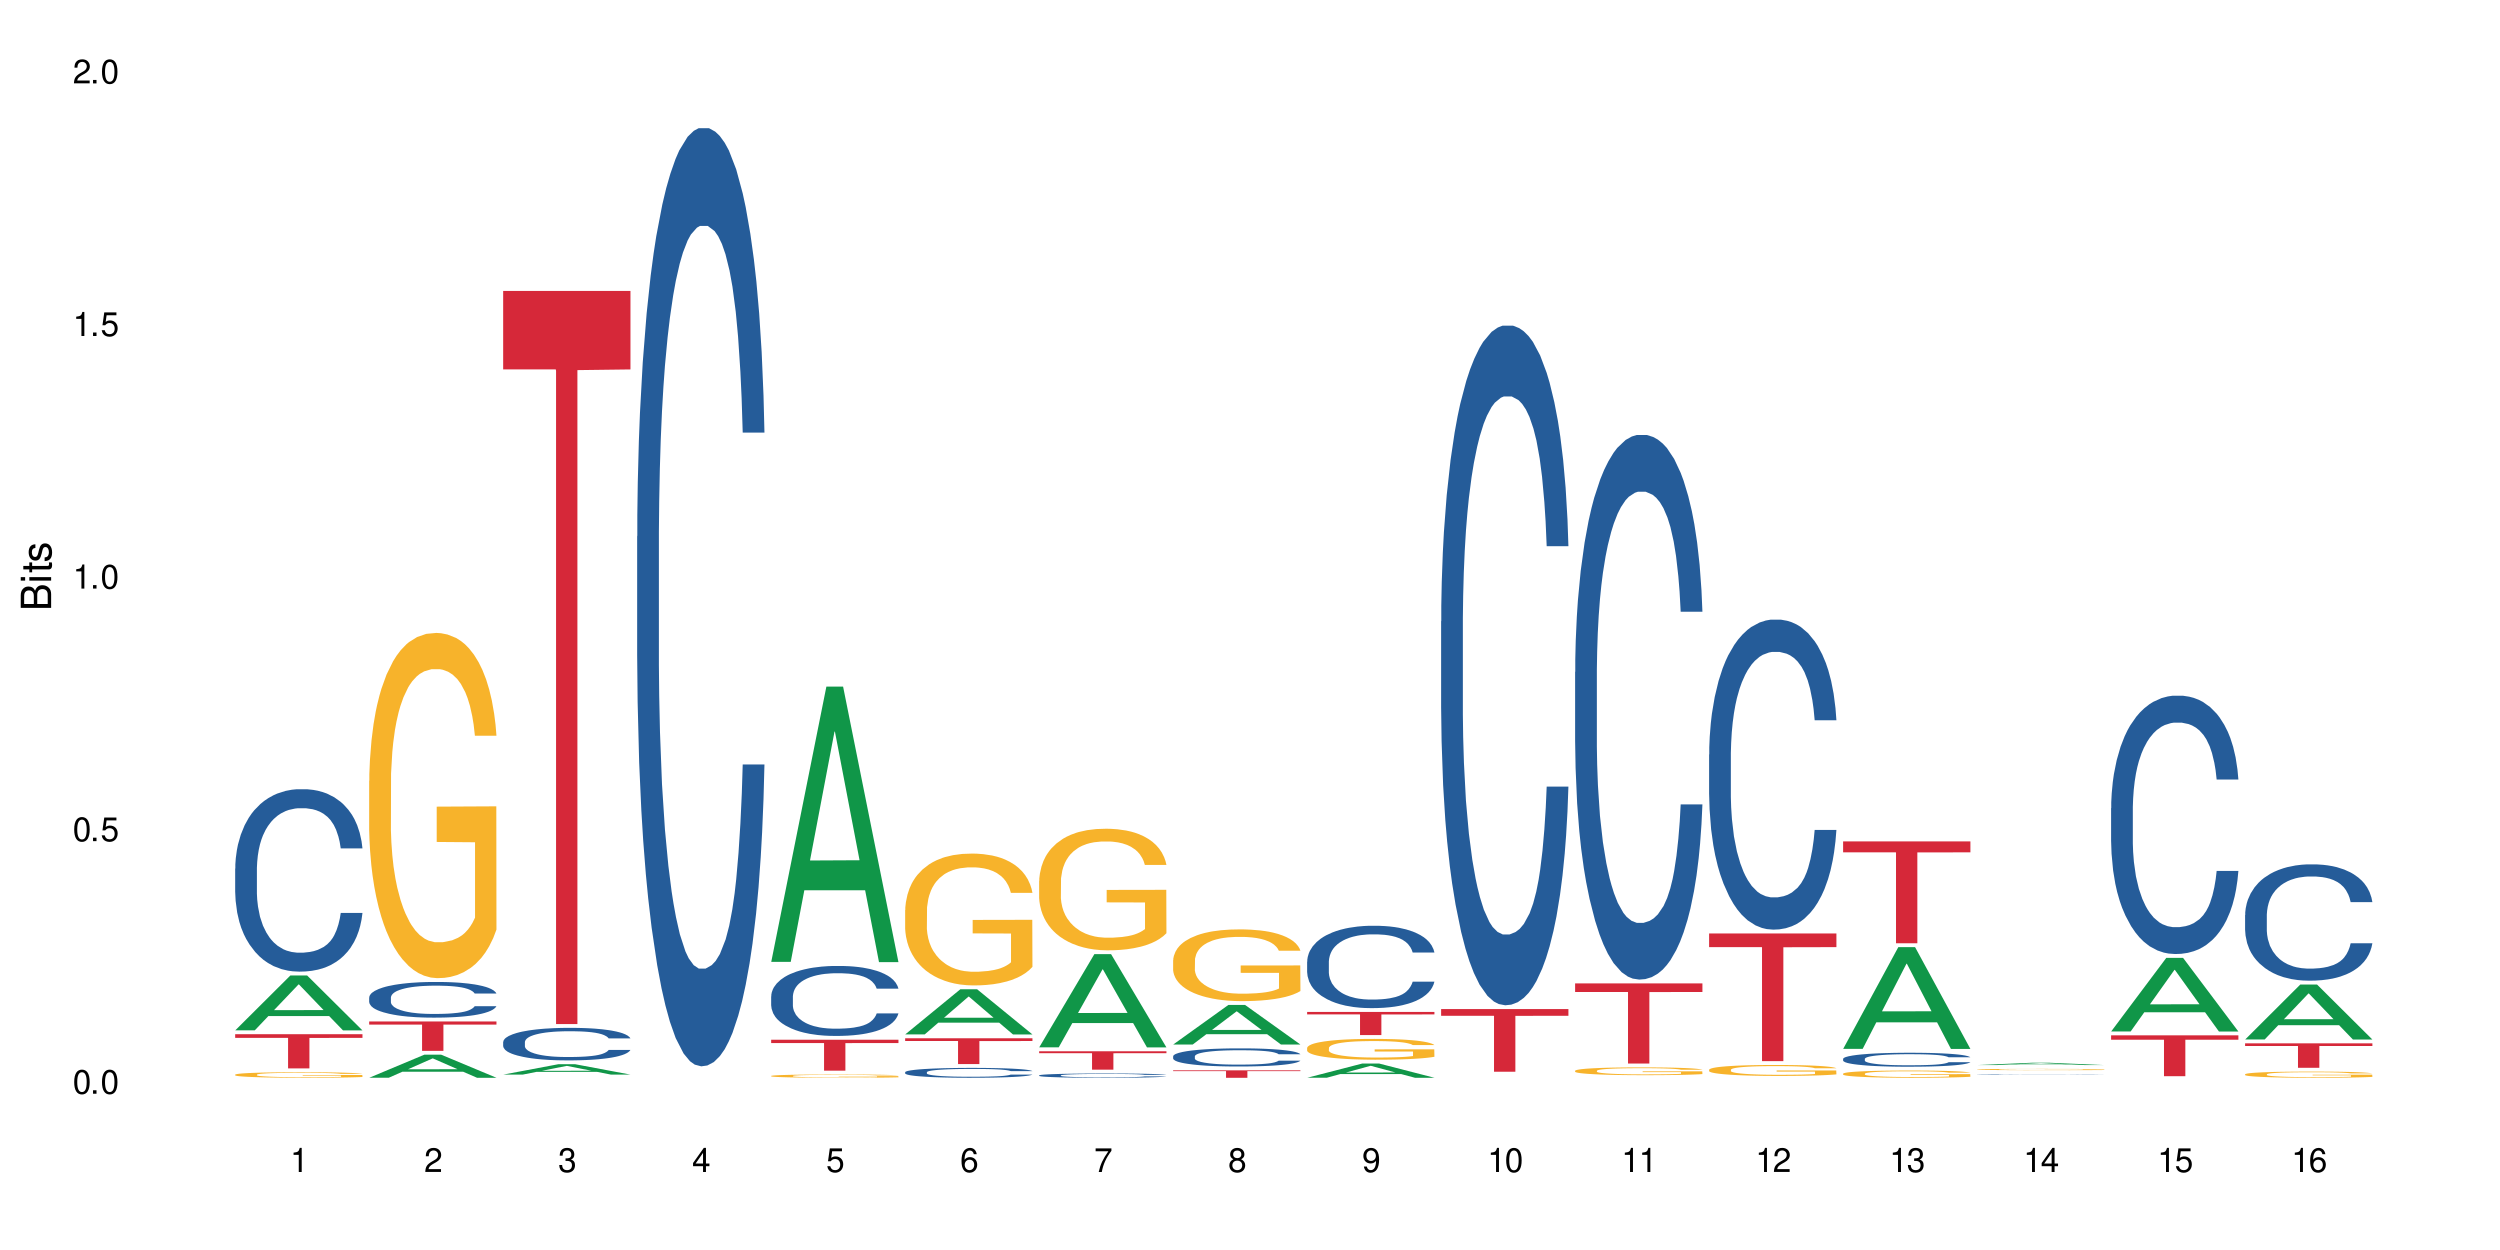<?xml version="1.0" encoding="UTF-8"?>
<svg xmlns="http://www.w3.org/2000/svg" xmlns:xlink="http://www.w3.org/1999/xlink" width="720" height="360" viewBox="0 0 720 360">
<defs>
<g>
<g id="glyph-0-0">
</g>
<g id="glyph-0-1">
<path d="M 2.641 -6.938 C 2 -6.938 1.422 -6.656 1.078 -6.172 C 0.641 -5.562 0.406 -4.641 0.406 -3.359 C 0.406 -1.016 1.188 0.219 2.641 0.219 C 4.078 0.219 4.859 -1.016 4.859 -3.297 C 4.859 -4.641 4.656 -5.547 4.203 -6.172 C 3.844 -6.656 3.281 -6.938 2.641 -6.938 Z M 2.641 -6.188 C 3.547 -6.188 4 -5.25 4 -3.375 C 4 -1.406 3.562 -0.484 2.625 -0.484 C 1.734 -0.484 1.281 -1.438 1.281 -3.344 C 1.281 -5.25 1.734 -6.188 2.641 -6.188 Z M 2.641 -6.188 "/>
</g>
<g id="glyph-0-2">
<path d="M 1.828 -1 L 0.828 -1 L 0.828 0 L 1.828 0 Z M 1.828 -1 "/>
</g>
<g id="glyph-0-3">
<path d="M 4.562 -6.797 L 1.062 -6.797 L 0.547 -3.094 L 1.328 -3.094 C 1.719 -3.562 2.047 -3.734 2.578 -3.734 C 3.484 -3.734 4.062 -3.109 4.062 -2.094 C 4.062 -1.125 3.484 -0.531 2.578 -0.531 C 1.828 -0.531 1.375 -0.906 1.188 -1.672 L 0.328 -1.672 C 0.453 -1.109 0.547 -0.844 0.75 -0.594 C 1.125 -0.078 1.828 0.219 2.594 0.219 C 3.969 0.219 4.922 -0.781 4.922 -2.219 C 4.922 -3.562 4.031 -4.484 2.719 -4.484 C 2.25 -4.484 1.859 -4.359 1.469 -4.062 L 1.734 -5.969 L 4.562 -5.969 Z M 4.562 -6.797 "/>
</g>
<g id="glyph-0-4">
<path d="M 2.484 -4.938 L 2.484 0 L 3.328 0 L 3.328 -6.938 L 2.766 -6.938 C 2.469 -5.875 2.281 -5.734 0.984 -5.562 L 0.984 -4.938 Z M 2.484 -4.938 "/>
</g>
<g id="glyph-0-5">
<path d="M 4.859 -0.828 L 1.281 -0.828 C 1.359 -1.406 1.672 -1.781 2.5 -2.281 L 3.469 -2.828 C 4.406 -3.344 4.906 -4.062 4.906 -4.906 C 4.906 -5.484 4.672 -6.031 4.266 -6.406 C 3.859 -6.766 3.375 -6.938 2.719 -6.938 C 1.859 -6.938 1.219 -6.625 0.844 -6.031 C 0.609 -5.672 0.5 -5.234 0.484 -4.531 L 1.328 -4.531 C 1.359 -5.016 1.406 -5.281 1.531 -5.516 C 1.75 -5.938 2.188 -6.203 2.703 -6.203 C 3.469 -6.203 4.031 -5.641 4.031 -4.891 C 4.031 -4.344 3.719 -3.859 3.125 -3.516 L 2.234 -3 C 0.812 -2.172 0.406 -1.531 0.328 -0.016 L 4.859 -0.016 Z M 4.859 -0.828 "/>
</g>
<g id="glyph-0-6">
<path d="M 2.125 -3.188 L 2.578 -3.188 C 3.5 -3.188 3.984 -2.766 3.984 -1.922 C 3.984 -1.062 3.469 -0.531 2.594 -0.531 C 1.656 -0.531 1.203 -1 1.156 -2.016 L 0.312 -2.016 C 0.344 -1.453 0.438 -1.094 0.609 -0.781 C 0.953 -0.109 1.625 0.219 2.547 0.219 C 3.953 0.219 4.859 -0.625 4.859 -1.938 C 4.859 -2.828 4.516 -3.297 3.703 -3.594 C 4.344 -3.844 4.656 -4.328 4.656 -5.031 C 4.656 -6.219 3.875 -6.938 2.578 -6.938 C 1.203 -6.938 0.484 -6.172 0.453 -4.703 L 1.297 -4.703 C 1.312 -5.125 1.344 -5.359 1.453 -5.578 C 1.641 -5.969 2.062 -6.203 2.594 -6.203 C 3.344 -6.203 3.797 -5.75 3.797 -5 C 3.797 -4.516 3.609 -4.219 3.25 -4.047 C 3.016 -3.953 2.703 -3.922 2.125 -3.906 Z M 2.125 -3.188 "/>
</g>
<g id="glyph-0-7">
<path d="M 3.141 -1.672 L 3.141 0 L 3.984 0 L 3.984 -1.672 L 4.984 -1.672 L 4.984 -2.438 L 3.984 -2.438 L 3.984 -6.938 L 3.359 -6.938 L 0.266 -2.578 L 0.266 -1.672 Z M 3.141 -2.438 L 1 -2.438 L 3.141 -5.5 Z M 3.141 -2.438 "/>
</g>
<g id="glyph-0-8">
<path d="M 4.781 -5.125 C 4.609 -6.266 3.891 -6.938 2.844 -6.938 C 2.094 -6.938 1.422 -6.578 1.031 -5.953 C 0.594 -5.266 0.406 -4.422 0.406 -3.172 C 0.406 -2 0.578 -1.25 0.984 -0.641 C 1.359 -0.078 1.953 0.219 2.703 0.219 C 3.984 0.219 4.922 -0.75 4.922 -2.094 C 4.922 -3.375 4.062 -4.281 2.844 -4.281 C 2.172 -4.281 1.641 -4.031 1.281 -3.516 C 1.281 -5.234 1.828 -6.188 2.797 -6.188 C 3.391 -6.188 3.797 -5.797 3.938 -5.125 Z M 2.734 -3.531 C 3.547 -3.531 4.062 -2.953 4.062 -2.031 C 4.062 -1.156 3.484 -0.531 2.703 -0.531 C 1.922 -0.531 1.328 -1.188 1.328 -2.078 C 1.328 -2.938 1.906 -3.531 2.734 -3.531 Z M 2.734 -3.531 "/>
</g>
<g id="glyph-0-9">
<path d="M 4.984 -6.797 L 0.438 -6.797 L 0.438 -5.969 L 4.109 -5.969 C 2.5 -3.656 1.828 -2.234 1.328 0 L 2.219 0 C 2.594 -2.172 3.453 -4.047 4.984 -6.094 Z M 4.984 -6.797 "/>
</g>
<g id="glyph-0-10">
<path d="M 3.75 -3.656 C 4.469 -4.094 4.688 -4.438 4.688 -5.078 C 4.688 -6.172 3.844 -6.938 2.641 -6.938 C 1.438 -6.938 0.594 -6.172 0.594 -5.094 C 0.594 -4.438 0.812 -4.094 1.516 -3.656 C 0.734 -3.266 0.359 -2.703 0.359 -1.922 C 0.359 -0.656 1.281 0.219 2.641 0.219 C 3.984 0.219 4.922 -0.656 4.922 -1.922 C 4.922 -2.703 4.531 -3.266 3.75 -3.656 Z M 2.641 -6.188 C 3.359 -6.188 3.812 -5.75 3.812 -5.062 C 3.812 -4.406 3.344 -3.984 2.641 -3.984 C 1.922 -3.984 1.453 -4.406 1.453 -5.078 C 1.453 -5.75 1.922 -6.188 2.641 -6.188 Z M 2.641 -3.266 C 3.484 -3.266 4.062 -2.719 4.062 -1.906 C 4.062 -1.078 3.484 -0.531 2.625 -0.531 C 1.797 -0.531 1.219 -1.094 1.219 -1.906 C 1.219 -2.719 1.781 -3.266 2.641 -3.266 Z M 2.641 -3.266 "/>
</g>
<g id="glyph-0-11">
<path d="M 0.516 -1.578 C 0.672 -0.453 1.406 0.219 2.438 0.219 C 3.188 0.219 3.859 -0.141 4.266 -0.766 C 4.688 -1.453 4.891 -2.297 4.891 -3.547 C 4.891 -4.719 4.703 -5.453 4.312 -6.078 C 3.938 -6.641 3.344 -6.938 2.594 -6.938 C 1.297 -6.938 0.359 -5.969 0.359 -4.625 C 0.359 -3.344 1.234 -2.453 2.453 -2.453 C 3.094 -2.453 3.578 -2.672 4.016 -3.203 C 4 -1.484 3.469 -0.531 2.5 -0.531 C 1.906 -0.531 1.484 -0.906 1.359 -1.578 Z M 2.578 -6.203 C 3.375 -6.203 3.969 -5.531 3.969 -4.641 C 3.969 -3.797 3.391 -3.188 2.547 -3.188 C 1.734 -3.188 1.234 -3.766 1.234 -4.688 C 1.234 -5.562 1.797 -6.203 2.578 -6.203 Z M 2.578 -6.203 "/>
</g>
<g id="glyph-1-0">
</g>
<g id="glyph-1-1">
<path d="M 0 -0.953 L 0 -4.891 C 0 -5.719 -0.234 -6.344 -0.734 -6.797 C -1.188 -7.234 -1.812 -7.469 -2.5 -7.469 C -3.547 -7.469 -4.188 -7 -4.625 -5.875 C -4.984 -6.688 -5.625 -7.094 -6.531 -7.094 C -7.172 -7.094 -7.734 -6.859 -8.141 -6.391 C -8.562 -5.922 -8.75 -5.344 -8.75 -4.5 L -8.75 -0.953 Z M -4.984 -2.062 L -7.766 -2.062 L -7.766 -4.219 C -7.766 -4.844 -7.688 -5.203 -7.453 -5.5 C -7.219 -5.812 -6.859 -5.969 -6.375 -5.969 C -5.891 -5.969 -5.531 -5.812 -5.297 -5.5 C -5.062 -5.203 -4.984 -4.844 -4.984 -4.219 Z M -0.984 -2.062 L -4 -2.062 L -4 -4.781 C -4 -5.766 -3.438 -6.359 -2.484 -6.359 C -1.547 -6.359 -0.984 -5.766 -0.984 -4.781 Z M -0.984 -2.062 "/>
</g>
<g id="glyph-1-2">
<path d="M -6.281 -1.797 L -6.281 -0.797 L 0 -0.797 L 0 -1.797 Z M -8.75 -1.797 L -8.75 -0.797 L -7.484 -0.797 L -7.484 -1.797 Z M -8.75 -1.797 "/>
</g>
<g id="glyph-1-3">
<path d="M -6.281 -3.047 L -6.281 -2.016 L -8.016 -2.016 L -8.016 -1.016 L -6.281 -1.016 L -6.281 -0.172 L -5.469 -0.172 L -5.469 -1.016 L -0.719 -1.016 C -0.078 -1.016 0.281 -1.453 0.281 -2.234 C 0.281 -2.5 0.25 -2.719 0.188 -3.047 L -0.641 -3.047 C -0.609 -2.906 -0.594 -2.766 -0.594 -2.562 C -0.594 -2.141 -0.719 -2.016 -1.156 -2.016 L -5.469 -2.016 L -5.469 -3.047 Z M -6.281 -3.047 "/>
</g>
<g id="glyph-1-4">
<path d="M -4.531 -5.25 C -5.766 -5.25 -6.469 -4.422 -6.469 -2.969 C -6.469 -1.516 -5.719 -0.562 -4.547 -0.562 C -3.562 -0.562 -3.094 -1.062 -2.734 -2.562 L -2.516 -3.484 C -2.344 -4.188 -2.094 -4.469 -1.641 -4.469 C -1.047 -4.469 -0.641 -3.875 -0.641 -3 C -0.641 -2.453 -0.797 -2 -1.062 -1.75 C -1.25 -1.594 -1.422 -1.531 -1.875 -1.469 L -1.875 -0.406 C -0.422 -0.453 0.281 -1.266 0.281 -2.922 C 0.281 -4.5 -0.5 -5.516 -1.719 -5.516 C -2.656 -5.516 -3.172 -4.984 -3.469 -3.734 L -3.703 -2.766 C -3.891 -1.953 -4.156 -1.609 -4.594 -1.609 C -5.188 -1.609 -5.547 -2.125 -5.547 -2.938 C -5.547 -3.75 -5.203 -4.172 -4.531 -4.203 Z M -4.531 -5.25 "/>
</g>
</g>
</defs>
<rect x="-72" y="-36" width="864" height="432" fill="rgb(100%, 100%, 100%)" fill-opacity="1"/>
<path fill-rule="nonzero" fill="rgb(6.275%, 58.824%, 28.235%)" fill-opacity="1" d="M 67.73 296.742 L 67.77 296.727 L 83.633 280.934 L 88.449 280.934 L 104.391 296.758 L 98.789 296.758 L 94.797 292.629 L 77.289 292.629 L 73.371 296.742 L 67.73 296.742 L 78.973 290.918 L 93.191 290.902 L 86.102 283.52 L 86.023 283.504 L 85.945 283.547 L 78.934 290.902 L 78.973 290.918 Z M 67.73 296.742 "/>
<path fill-rule="nonzero" fill="rgb(14.51%, 36.078%, 60%)" fill-opacity="1" d="M 67.73 250.156 L 67.777 250.109 L 67.777 248.957 L 67.91 247.133 L 68.223 244.828 L 68.535 243.242 L 69.34 240.41 L 70.457 237.672 L 71.621 235.559 L 72.469 234.309 L 73.23 233.352 L 74.973 231.574 L 76.09 230.66 L 77.297 229.844 L 78.773 229.027 L 79.848 228.547 L 82.262 227.777 L 84.051 227.441 L 85.434 227.301 L 88.43 227.301 L 90.219 227.492 L 91.516 227.73 L 92.945 228.117 L 94.152 228.547 L 96.254 229.605 L 98.133 230.949 L 98.98 231.719 L 100.324 233.207 L 101.352 234.645 L 102.066 235.895 L 102.871 237.672 L 103.586 239.832 L 104.125 242.281 L 104.391 244.348 L 98.133 244.348 L 97.82 242.426 L 97.461 240.938 L 96.793 238.969 L 96.121 237.574 L 95.184 236.184 L 94.332 235.27 L 93.172 234.359 L 92.141 233.781 L 91.07 233.352 L 90.039 233.062 L 88.074 232.773 L 85.793 232.773 L 84.945 232.871 L 83.199 233.254 L 82.262 233.59 L 80.918 234.262 L 79.98 234.887 L 78.863 235.848 L 78.102 236.664 L 77.164 237.91 L 76.492 239.016 L 75.734 240.602 L 75.285 241.801 L 74.883 243.145 L 74.527 244.73 L 74.258 246.41 L 74.078 248.188 L 73.988 249.918 L 73.988 257.359 L 74.078 259.09 L 74.305 261.105 L 74.883 264.035 L 75.734 266.582 L 76.719 268.598 L 77.656 270.039 L 78.191 270.711 L 78.906 271.48 L 80.027 272.438 L 81.637 273.398 L 82.574 273.785 L 84.004 274.168 L 85.48 274.359 L 87.449 274.359 L 89.191 274.168 L 90.352 273.93 L 91.559 273.543 L 93.215 272.727 L 94.242 271.957 L 95.137 271.047 L 95.809 270.133 L 96.254 269.367 L 96.926 267.879 L 97.461 266.246 L 97.863 264.562 L 98.133 262.93 L 104.391 262.93 L 104.125 264.852 L 103.723 266.723 L 103.32 268.117 L 102.691 269.797 L 101.977 271.285 L 100.949 272.969 L 100.102 274.07 L 98.98 275.273 L 97.953 276.184 L 96.836 277 L 95.184 277.961 L 94.109 278.441 L 92.945 278.875 L 91.559 279.258 L 89.816 279.594 L 87.938 279.785 L 86.195 279.836 L 84.316 279.738 L 82.934 279.547 L 81.098 279.113 L 78.82 278.25 L 77.164 277.336 L 75.867 276.426 L 74.75 275.465 L 73.5 274.168 L 71.891 272.055 L 70.906 270.422 L 70.234 269.078 L 69.473 267.203 L 68.938 265.523 L 68.312 262.836 L 67.863 259.426 L 67.73 256.785 Z M 67.73 250.156 "/>
<path fill-rule="nonzero" fill="rgb(96.863%, 70.196%, 16.863%)" fill-opacity="1" d="M 67.73 309.484 L 67.777 309.484 L 67.777 309.453 L 67.953 309.391 L 68.402 309.301 L 68.984 309.227 L 69.609 309.168 L 70.012 309.137 L 70.684 309.094 L 71.262 309.059 L 72.738 308.996 L 74.617 308.934 L 75.645 308.906 L 76.809 308.883 L 78.461 308.855 L 79.223 308.844 L 81.547 308.82 L 84.184 308.805 L 87.09 308.801 L 88.43 308.805 L 90.266 308.809 L 92.77 308.824 L 94.199 308.84 L 95.316 308.855 L 96.477 308.875 L 97.91 308.902 L 99.25 308.938 L 100.324 308.973 L 101.395 309.016 L 102.289 309.062 L 103.051 309.113 L 103.723 309.176 L 104.125 309.227 L 104.391 309.277 L 98.176 309.277 L 97.82 309.227 L 97.418 309.188 L 96.746 309.141 L 96.074 309.105 L 95.406 309.074 L 94.152 309.039 L 93.082 309.016 L 91.738 308.996 L 90.441 308.98 L 88.969 308.973 L 88.074 308.969 L 85.703 308.969 L 83.559 308.98 L 82.305 308.992 L 81.41 309.004 L 80.16 309.023 L 79.398 309.043 L 78.953 309.055 L 77.613 309.098 L 76.719 309.141 L 76.227 309.168 L 75.602 309.211 L 75.152 309.25 L 74.66 309.309 L 74.391 309.352 L 74.035 309.453 L 73.988 309.715 L 74.125 309.77 L 74.391 309.828 L 74.75 309.883 L 75.285 309.938 L 75.824 309.98 L 76.762 310.035 L 77.566 310.074 L 78.191 310.098 L 79.398 310.137 L 79.891 310.152 L 81.055 310.18 L 82.262 310.199 L 83.738 310.215 L 84.855 310.223 L 86.641 310.23 L 88.922 310.23 L 91.605 310.223 L 93.305 310.211 L 94.465 310.199 L 95.227 310.191 L 96.164 310.172 L 96.836 310.16 L 97.461 310.145 L 98.223 310.117 L 98.223 309.77 L 87.18 309.77 L 87.18 309.605 L 104.348 309.605 L 104.391 310.172 L 103.453 310.215 L 102.289 310.25 L 101.172 310.281 L 100.012 310.305 L 98.355 310.332 L 97.016 310.352 L 94.957 310.371 L 93.082 310.383 L 91.113 310.391 L 89.371 310.398 L 87.312 310.398 L 85.48 310.395 L 83.512 310.387 L 81.949 310.375 L 80.516 310.359 L 79.086 310.34 L 77.297 310.312 L 76.137 310.285 L 74.93 310.254 L 73.723 310.219 L 72.648 310.18 L 71.934 310.148 L 71.219 310.113 L 70.457 310.07 L 69.742 310.02 L 69.207 309.977 L 68.715 309.926 L 68.355 309.875 L 68 309.812 L 67.82 309.758 L 67.73 309.715 Z M 67.73 309.484 "/>
<path fill-rule="nonzero" fill="rgb(83.922%, 15.686%, 22.353%)" fill-opacity="1" d="M 67.73 297.855 L 104.391 297.855 L 104.391 298.91 L 89.113 298.918 L 89.113 307.703 L 82.965 307.703 L 82.965 298.93 L 82.875 298.91 L 67.73 298.91 Z M 67.73 297.855 "/>
<path fill-rule="nonzero" fill="rgb(6.275%, 58.824%, 28.235%)" fill-opacity="1" d="M 106.32 310.391 L 106.359 310.387 L 122.223 303.742 L 127.039 303.742 L 142.98 310.398 L 137.383 310.398 L 133.387 308.66 L 115.879 308.66 L 111.961 310.391 L 106.32 310.391 L 117.562 307.941 L 131.781 307.938 L 124.691 304.832 L 124.613 304.824 L 124.535 304.844 L 117.523 307.938 L 117.562 307.941 Z M 106.32 310.391 "/>
<path fill-rule="nonzero" fill="rgb(14.51%, 36.078%, 60%)" fill-opacity="1" d="M 106.32 287.281 L 106.367 287.27 L 106.367 287.047 L 106.5 286.688 L 106.812 286.238 L 107.125 285.926 L 107.93 285.375 L 109.047 284.84 L 110.211 284.426 L 111.059 284.18 L 111.82 283.992 L 113.562 283.645 L 114.684 283.469 L 115.891 283.309 L 117.363 283.148 L 118.438 283.055 L 120.852 282.902 L 122.641 282.84 L 124.027 282.809 L 127.02 282.809 L 128.809 282.848 L 130.105 282.895 L 131.535 282.969 L 132.742 283.055 L 134.844 283.262 L 136.723 283.523 L 137.574 283.676 L 138.914 283.965 L 139.941 284.246 L 140.656 284.492 L 141.461 284.84 L 142.176 285.262 L 142.715 285.738 L 142.98 286.145 L 136.723 286.145 L 136.41 285.77 L 136.051 285.477 L 135.383 285.094 L 134.711 284.82 L 133.773 284.547 L 132.922 284.367 L 131.762 284.191 L 130.73 284.078 L 129.66 283.992 L 128.629 283.938 L 126.664 283.879 L 124.383 283.879 L 123.535 283.898 L 121.789 283.973 L 120.852 284.039 L 119.512 284.172 L 118.57 284.293 L 117.453 284.48 L 116.695 284.641 L 115.754 284.887 L 115.086 285.102 L 114.324 285.41 L 113.879 285.645 L 113.473 285.91 L 113.117 286.219 L 112.848 286.547 L 112.668 286.895 L 112.582 287.234 L 112.582 288.688 L 112.668 289.027 L 112.895 289.422 L 113.473 289.992 L 114.324 290.492 L 115.309 290.887 L 116.246 291.168 L 116.781 291.301 L 117.5 291.449 L 118.617 291.637 L 120.227 291.824 L 121.164 291.898 L 122.594 291.977 L 124.07 292.012 L 126.039 292.012 L 127.781 291.977 L 128.945 291.93 L 130.152 291.852 L 131.805 291.691 L 132.832 291.543 L 133.727 291.363 L 134.398 291.188 L 134.844 291.035 L 135.516 290.746 L 136.051 290.426 L 136.453 290.098 L 136.723 289.777 L 142.98 289.777 L 142.715 290.152 L 142.312 290.52 L 141.91 290.793 L 141.281 291.121 L 140.566 291.41 L 139.539 291.738 L 138.691 291.957 L 137.574 292.191 L 136.543 292.371 L 135.426 292.527 L 133.773 292.715 L 132.699 292.812 L 131.535 292.895 L 130.152 292.969 L 128.406 293.035 L 126.531 293.074 L 124.785 293.082 L 122.906 293.062 L 121.523 293.027 L 119.688 292.941 L 117.41 292.773 L 115.754 292.594 L 114.457 292.418 L 113.34 292.227 L 112.09 291.977 L 110.48 291.562 L 109.496 291.242 L 108.824 290.98 L 108.066 290.613 L 107.527 290.285 L 106.902 289.758 L 106.457 289.094 L 106.32 288.574 Z M 106.32 287.281 "/>
<path fill-rule="nonzero" fill="rgb(96.863%, 70.196%, 16.863%)" fill-opacity="1" d="M 106.32 224.867 L 106.367 224.777 L 106.367 222.961 L 106.543 218.875 L 106.992 213.246 L 107.574 208.613 L 108.199 204.98 L 108.602 203.074 L 109.273 200.352 L 109.852 198.352 L 111.328 194.266 L 113.207 190.453 L 114.234 188.816 L 115.398 187.273 L 117.051 185.547 L 117.812 184.914 L 120.137 183.461 L 122.773 182.551 L 125.68 182.281 L 127.02 182.371 L 128.855 182.734 L 131.359 183.73 L 132.789 184.641 L 133.906 185.547 L 135.07 186.73 L 136.5 188.547 L 137.84 190.723 L 138.914 192.902 L 139.988 195.629 L 140.879 198.535 L 141.641 201.711 L 142.312 205.527 L 142.715 208.703 L 142.98 211.883 L 136.77 211.883 L 136.41 208.703 L 136.008 206.254 L 135.336 203.254 L 134.668 201.078 L 133.996 199.352 L 132.742 196.988 L 131.672 195.535 L 130.328 194.266 L 129.031 193.449 L 127.559 192.902 L 126.664 192.723 L 124.293 192.723 L 122.148 193.359 L 120.895 194.086 L 120.004 194.812 L 118.75 196.172 L 117.988 197.262 L 117.543 197.988 L 116.203 200.805 L 115.309 203.348 L 114.816 205.07 L 114.191 207.797 L 113.742 210.246 L 113.25 213.879 L 112.984 216.605 L 112.625 222.777 L 112.582 239.125 L 112.715 242.574 L 112.984 246.297 L 113.34 249.566 L 113.879 253.016 L 114.414 255.652 L 115.352 259.191 L 116.156 261.555 L 116.781 263.098 L 117.988 265.547 L 118.48 266.367 L 119.645 268 L 120.852 269.27 L 122.328 270.359 L 123.445 270.906 L 125.234 271.359 L 127.512 271.359 L 130.195 270.816 L 131.895 270.09 L 133.059 269.363 L 133.816 268.727 L 134.754 267.727 L 135.426 266.82 L 136.051 265.82 L 136.812 264.277 L 136.812 242.574 L 125.77 242.484 L 125.77 232.312 L 142.938 232.223 L 142.98 267.727 L 142.043 270.18 L 140.879 272.539 L 139.762 274.355 L 138.602 275.898 L 136.945 277.625 L 135.605 278.715 L 133.547 279.988 L 131.672 280.805 L 129.703 281.348 L 127.961 281.621 L 125.902 281.711 L 124.07 281.531 L 122.102 280.984 L 120.539 280.258 L 119.109 279.352 L 117.676 278.172 L 115.891 276.262 L 114.727 274.719 L 113.52 272.812 L 112.312 270.543 L 111.238 268.09 L 110.523 266.184 L 109.809 264.004 L 109.047 261.281 L 108.332 258.191 L 107.797 255.379 L 107.305 252.199 L 106.945 249.203 L 106.59 245.117 L 106.41 241.848 L 106.32 239.031 Z M 106.32 224.867 "/>
<path fill-rule="nonzero" fill="rgb(83.922%, 15.686%, 22.353%)" fill-opacity="1" d="M 106.32 294.18 L 142.98 294.18 L 142.98 295.086 L 127.703 295.094 L 127.703 302.645 L 121.555 302.645 L 121.555 295.102 L 121.465 295.086 L 106.32 295.086 Z M 106.32 294.18 "/>
<path fill-rule="nonzero" fill="rgb(6.275%, 58.824%, 28.235%)" fill-opacity="1" d="M 144.91 309.484 L 144.949 309.484 L 160.812 306.492 L 165.633 306.492 L 181.574 309.488 L 175.973 309.488 L 171.977 308.707 L 154.469 308.707 L 150.551 309.484 L 144.91 309.484 L 156.152 308.383 L 170.371 308.379 L 163.281 306.98 L 163.203 306.98 L 163.125 306.988 L 156.113 308.379 L 156.152 308.383 Z M 144.91 309.484 "/>
<path fill-rule="nonzero" fill="rgb(14.51%, 36.078%, 60%)" fill-opacity="1" d="M 144.91 300.102 L 144.957 300.094 L 144.957 299.891 L 145.09 299.562 L 145.402 299.152 L 145.715 298.871 L 146.52 298.363 L 147.641 297.879 L 148.801 297.5 L 149.652 297.277 L 150.41 297.105 L 152.156 296.789 L 153.273 296.629 L 154.48 296.48 L 155.953 296.336 L 157.027 296.25 L 159.441 296.113 L 161.23 296.055 L 162.617 296.027 L 165.613 296.027 L 167.398 296.062 L 168.695 296.105 L 170.129 296.172 L 171.336 296.25 L 173.434 296.438 L 175.312 296.68 L 176.164 296.816 L 177.504 297.082 L 178.531 297.34 L 179.246 297.559 L 180.051 297.879 L 180.77 298.262 L 181.305 298.699 L 181.574 299.066 L 175.312 299.066 L 175 298.727 L 174.645 298.461 L 173.973 298.109 L 173.301 297.859 L 172.363 297.613 L 171.512 297.449 L 170.352 297.285 L 169.324 297.184 L 168.25 297.105 L 167.223 297.055 L 165.254 297.004 L 162.973 297.004 L 162.125 297.02 L 160.379 297.09 L 159.441 297.148 L 158.102 297.27 L 157.16 297.379 L 156.043 297.551 L 155.285 297.699 L 154.344 297.922 L 153.676 298.117 L 152.914 298.398 L 152.469 298.613 L 152.066 298.852 L 151.707 299.137 L 151.438 299.434 L 151.262 299.754 L 151.172 300.059 L 151.172 301.387 L 151.262 301.695 L 151.484 302.055 L 152.066 302.578 L 152.914 303.031 L 153.898 303.391 L 154.836 303.648 L 155.375 303.766 L 156.09 303.902 L 157.207 304.074 L 158.816 304.246 L 159.754 304.316 L 161.184 304.383 L 162.66 304.418 L 164.629 304.418 L 166.371 304.383 L 167.535 304.34 L 168.742 304.273 L 170.395 304.125 L 171.422 303.988 L 172.316 303.828 L 172.988 303.664 L 173.434 303.527 L 174.105 303.262 L 174.645 302.973 L 175.047 302.672 L 175.312 302.379 L 181.574 302.379 L 181.305 302.723 L 180.902 303.055 L 180.5 303.305 L 179.875 303.605 L 179.156 303.871 L 178.129 304.168 L 177.281 304.367 L 176.164 304.582 L 175.133 304.742 L 174.016 304.887 L 172.363 305.059 L 171.289 305.145 L 170.129 305.223 L 168.742 305.289 L 166.996 305.352 L 165.121 305.387 L 163.375 305.395 L 161.5 305.375 L 160.113 305.344 L 158.281 305.266 L 156 305.109 L 154.344 304.949 L 153.047 304.785 L 151.93 304.613 L 150.68 304.383 L 149.07 304.008 L 148.086 303.715 L 147.414 303.477 L 146.656 303.141 L 146.117 302.844 L 145.492 302.363 L 145.047 301.754 L 144.91 301.285 Z M 144.91 300.102 "/>
<path fill-rule="nonzero" fill="rgb(83.922%, 15.686%, 22.353%)" fill-opacity="1" d="M 144.91 83.797 L 181.574 83.797 L 181.574 106.395 L 166.293 106.594 L 166.293 294.93 L 160.145 294.93 L 160.145 106.793 L 160.059 106.395 L 144.91 106.395 Z M 144.91 83.797 "/>
<path fill-rule="nonzero" fill="rgb(14.51%, 36.078%, 60%)" fill-opacity="1" d="M 183.5 154.48 L 183.547 154.234 L 183.547 148.305 L 183.68 138.922 L 183.992 127.066 L 184.309 118.918 L 185.113 104.344 L 186.23 90.27 L 187.391 79.402 L 188.242 72.98 L 189 68.039 L 190.746 58.902 L 191.863 54.211 L 193.07 50.012 L 194.543 45.812 L 195.617 43.344 L 198.031 39.391 L 199.82 37.664 L 201.207 36.922 L 204.203 36.922 L 205.988 37.91 L 207.285 39.145 L 208.719 41.121 L 209.926 43.344 L 212.027 48.777 L 213.902 55.691 L 214.754 59.645 L 216.094 67.301 L 217.121 74.707 L 217.84 81.129 L 218.645 90.27 L 219.359 101.383 L 219.895 113.977 L 220.164 124.598 L 213.902 124.598 L 213.59 114.719 L 213.234 107.062 L 212.562 96.938 L 211.891 89.773 L 210.953 82.613 L 210.102 77.918 L 208.941 73.227 L 207.914 70.262 L 206.84 68.039 L 205.812 66.559 L 203.844 65.078 L 201.562 65.078 L 200.715 65.57 L 198.973 67.547 L 198.031 69.277 L 196.691 72.734 L 195.754 75.945 L 194.633 80.883 L 193.875 85.082 L 192.934 91.504 L 192.266 97.184 L 191.504 105.332 L 191.059 111.508 L 190.656 118.422 L 190.297 126.57 L 190.031 135.215 L 189.852 144.355 L 189.762 153.246 L 189.762 191.523 L 189.852 200.414 L 190.074 210.789 L 190.656 225.855 L 191.504 238.941 L 192.488 249.316 L 193.426 256.727 L 193.965 260.184 L 194.68 264.133 L 195.797 269.074 L 197.406 274.012 L 198.344 275.988 L 199.777 277.965 L 201.25 278.953 L 203.219 278.953 L 204.961 277.965 L 206.125 276.73 L 207.332 274.754 L 208.984 270.555 L 210.016 266.605 L 210.906 261.91 L 211.578 257.219 L 212.027 253.266 L 212.695 245.609 L 213.234 237.215 L 213.637 228.57 L 213.902 220.172 L 220.164 220.172 L 219.895 230.051 L 219.492 239.684 L 219.09 246.848 L 218.465 255.488 L 217.75 263.145 L 216.719 271.789 L 215.871 277.469 L 214.754 283.645 L 213.727 288.336 L 212.605 292.535 L 210.953 297.477 L 209.879 299.945 L 208.719 302.168 L 207.332 304.145 L 205.586 305.871 L 203.711 306.859 L 201.965 307.105 L 200.09 306.613 L 198.703 305.625 L 196.871 303.402 L 194.59 298.957 L 192.934 294.266 L 191.641 289.57 L 190.52 284.633 L 189.27 277.965 L 187.66 267.098 L 186.676 258.699 L 186.004 251.785 L 185.246 242.152 L 184.711 233.508 L 184.082 219.68 L 183.637 202.145 L 183.5 188.562 Z M 183.5 154.48 "/>
<path fill-rule="nonzero" fill="rgb(6.275%, 58.824%, 28.235%)" fill-opacity="1" d="M 222.094 277.027 L 222.133 276.953 L 237.996 197.75 L 242.812 197.75 L 258.754 277.102 L 253.152 277.102 L 249.156 256.391 L 231.648 256.391 L 227.73 277.027 L 222.094 277.027 L 233.332 247.82 L 247.551 247.746 L 240.461 210.715 L 240.383 210.641 L 240.305 210.863 L 233.293 247.746 L 233.332 247.82 Z M 222.094 277.027 "/>
<path fill-rule="nonzero" fill="rgb(14.51%, 36.078%, 60%)" fill-opacity="1" d="M 222.094 286.969 L 222.137 286.949 L 222.137 286.508 L 222.27 285.809 L 222.586 284.926 L 222.898 284.316 L 223.703 283.23 L 224.82 282.18 L 225.98 281.371 L 226.832 280.891 L 227.59 280.523 L 229.336 279.84 L 230.453 279.492 L 231.66 279.18 L 233.137 278.863 L 234.207 278.68 L 236.621 278.387 L 238.41 278.258 L 239.797 278.203 L 242.793 278.203 L 244.582 278.273 L 245.879 278.367 L 247.309 278.516 L 248.516 278.68 L 250.617 279.086 L 252.492 279.602 L 253.344 279.895 L 254.684 280.469 L 255.715 281.02 L 256.43 281.5 L 257.234 282.18 L 257.949 283.008 L 258.484 283.949 L 258.754 284.742 L 252.492 284.742 L 252.18 284.004 L 251.824 283.434 L 251.152 282.676 L 250.48 282.145 L 249.543 281.609 L 248.695 281.258 L 247.531 280.91 L 246.504 280.688 L 245.43 280.523 L 244.402 280.41 L 242.434 280.301 L 240.156 280.301 L 239.305 280.34 L 237.562 280.484 L 236.621 280.613 L 235.281 280.871 L 234.344 281.113 L 233.227 281.48 L 232.465 281.793 L 231.527 282.273 L 230.855 282.695 L 230.094 283.305 L 229.648 283.766 L 229.246 284.281 L 228.887 284.887 L 228.621 285.531 L 228.441 286.215 L 228.352 286.879 L 228.352 289.734 L 228.441 290.395 L 228.664 291.168 L 229.246 292.293 L 230.094 293.27 L 231.078 294.043 L 232.016 294.594 L 232.555 294.852 L 233.27 295.148 L 234.387 295.516 L 235.996 295.883 L 236.934 296.031 L 238.367 296.18 L 239.84 296.254 L 241.809 296.254 L 243.551 296.18 L 244.715 296.086 L 245.922 295.941 L 247.574 295.625 L 248.605 295.332 L 249.5 294.98 L 250.168 294.633 L 250.617 294.336 L 251.285 293.766 L 251.824 293.141 L 252.227 292.496 L 252.492 291.867 L 258.754 291.867 L 258.484 292.605 L 258.082 293.324 L 257.68 293.859 L 257.055 294.504 L 256.34 295.074 L 255.309 295.719 L 254.461 296.141 L 253.344 296.602 L 252.316 296.953 L 251.199 297.266 L 249.543 297.633 L 248.469 297.82 L 247.309 297.984 L 245.922 298.133 L 244.18 298.262 L 242.301 298.336 L 240.559 298.352 L 238.68 298.316 L 237.293 298.242 L 235.461 298.078 L 233.18 297.746 L 231.527 297.395 L 230.23 297.047 L 229.113 296.676 L 227.859 296.18 L 226.25 295.367 L 225.266 294.742 L 224.598 294.227 L 223.836 293.508 L 223.301 292.863 L 222.672 291.832 L 222.227 290.523 L 222.094 289.512 Z M 222.094 286.969 "/>
<path fill-rule="nonzero" fill="rgb(96.863%, 70.196%, 16.863%)" fill-opacity="1" d="M 222.094 309.855 L 222.137 309.855 L 222.137 309.84 L 222.316 309.801 L 222.762 309.746 L 223.344 309.703 L 223.969 309.668 L 224.371 309.648 L 225.043 309.621 L 225.625 309.605 L 227.098 309.566 L 228.977 309.527 L 230.004 309.512 L 231.168 309.5 L 232.82 309.48 L 233.582 309.477 L 235.906 309.461 L 238.543 309.453 L 241.449 309.449 L 242.793 309.453 L 244.625 309.457 L 247.129 309.465 L 248.559 309.473 L 249.676 309.48 L 250.84 309.492 L 252.27 309.512 L 253.613 309.531 L 254.684 309.551 L 255.758 309.578 L 256.652 309.605 L 257.41 309.637 L 258.082 309.672 L 258.484 309.703 L 258.754 309.734 L 252.539 309.734 L 252.18 309.703 L 251.777 309.68 L 251.109 309.652 L 250.438 309.629 L 249.766 309.613 L 248.516 309.59 L 247.441 309.578 L 246.102 309.566 L 244.805 309.559 L 243.328 309.551 L 240.066 309.551 L 237.918 309.555 L 236.668 309.562 L 235.773 309.57 L 234.52 309.582 L 233.762 309.594 L 233.312 309.602 L 231.973 309.629 L 231.078 309.652 L 230.586 309.668 L 229.961 309.695 L 229.516 309.719 L 229.023 309.75 L 228.754 309.777 L 228.395 309.836 L 228.352 309.992 L 228.484 310.023 L 228.754 310.062 L 229.113 310.094 L 229.648 310.125 L 230.184 310.148 L 231.125 310.184 L 231.93 310.207 L 232.555 310.223 L 233.762 310.242 L 234.254 310.25 L 235.414 310.266 L 236.621 310.281 L 238.098 310.289 L 239.215 310.297 L 241.004 310.301 L 243.285 310.301 L 245.965 310.293 L 247.664 310.289 L 248.828 310.281 L 249.586 310.273 L 250.527 310.266 L 251.199 310.258 L 251.824 310.246 L 252.582 310.23 L 252.582 310.023 L 241.539 310.023 L 241.539 309.926 L 258.707 309.926 L 258.754 310.266 L 257.812 310.289 L 256.652 310.312 L 255.535 310.328 L 254.371 310.344 L 252.719 310.359 L 251.375 310.371 L 249.32 310.383 L 247.441 310.391 L 245.477 310.395 L 243.73 310.398 L 241.676 310.398 L 239.84 310.395 L 237.875 310.391 L 236.309 310.383 L 234.879 310.375 L 233.449 310.363 L 231.66 310.348 L 230.496 310.332 L 228.082 310.293 L 227.012 310.27 L 226.293 310.25 L 225.578 310.23 L 224.82 310.203 L 224.105 310.176 L 223.566 310.148 L 223.074 310.117 L 222.719 310.09 L 222.359 310.051 L 222.184 310.02 L 222.094 309.992 Z M 222.094 309.855 "/>
<path fill-rule="nonzero" fill="rgb(83.922%, 15.686%, 22.353%)" fill-opacity="1" d="M 222.094 299.449 L 258.754 299.449 L 258.754 300.402 L 243.473 300.414 L 243.473 308.352 L 237.328 308.352 L 237.328 300.422 L 237.238 300.402 L 222.094 300.402 Z M 222.094 299.449 "/>
<path fill-rule="nonzero" fill="rgb(6.275%, 58.824%, 28.235%)" fill-opacity="1" d="M 260.684 297.91 L 260.723 297.898 L 276.586 284.902 L 281.402 284.902 L 297.344 297.922 L 291.742 297.922 L 287.746 294.523 L 270.238 294.523 L 266.324 297.91 L 260.684 297.91 L 271.922 293.117 L 286.141 293.105 L 279.051 287.027 L 278.973 287.016 L 278.895 287.055 L 271.883 293.105 L 271.922 293.117 Z M 260.684 297.91 "/>
<path fill-rule="nonzero" fill="rgb(14.51%, 36.078%, 60%)" fill-opacity="1" d="M 260.684 308.793 L 260.727 308.789 L 260.727 308.727 L 260.863 308.629 L 261.176 308.504 L 261.488 308.418 L 262.293 308.266 L 263.41 308.117 L 264.57 308.004 L 265.422 307.938 L 266.184 307.883 L 267.926 307.789 L 269.043 307.738 L 270.25 307.695 L 271.727 307.648 L 272.797 307.625 L 275.211 307.582 L 277 307.562 L 278.387 307.555 L 281.383 307.555 L 283.172 307.566 L 284.469 307.578 L 285.898 307.602 L 287.105 307.625 L 289.207 307.68 L 291.086 307.754 L 291.934 307.797 L 293.273 307.875 L 294.305 307.953 L 295.02 308.02 L 295.824 308.117 L 296.539 308.234 L 297.074 308.367 L 297.344 308.477 L 291.086 308.477 L 290.77 308.375 L 290.414 308.293 L 289.742 308.188 L 289.074 308.113 L 288.133 308.035 L 287.285 307.988 L 286.121 307.938 L 285.094 307.906 L 284.02 307.883 L 282.992 307.867 L 281.023 307.852 L 278.746 307.852 L 277.895 307.859 L 276.152 307.879 L 275.211 307.898 L 273.871 307.934 L 272.934 307.965 L 271.816 308.02 L 271.055 308.062 L 270.117 308.129 L 269.445 308.191 L 268.684 308.277 L 268.238 308.34 L 267.836 308.414 L 267.477 308.5 L 267.211 308.59 L 267.031 308.688 L 266.941 308.781 L 266.941 309.184 L 267.031 309.277 L 267.254 309.387 L 267.836 309.543 L 268.684 309.68 L 269.668 309.789 L 270.609 309.867 L 271.145 309.906 L 271.859 309.945 L 272.977 309.996 L 274.586 310.051 L 275.527 310.07 L 276.957 310.09 L 278.434 310.102 L 280.398 310.102 L 282.141 310.09 L 283.305 310.078 L 284.512 310.059 L 286.168 310.012 L 287.195 309.973 L 288.09 309.922 L 288.758 309.875 L 289.207 309.832 L 289.879 309.75 L 290.414 309.664 L 290.816 309.57 L 291.086 309.484 L 297.344 309.484 L 297.074 309.586 L 296.672 309.688 L 296.27 309.766 L 295.645 309.855 L 294.93 309.938 L 293.902 310.027 L 293.051 310.086 L 291.934 310.152 L 290.906 310.199 L 289.789 310.246 L 288.133 310.297 L 287.059 310.324 L 285.898 310.348 L 284.512 310.367 L 282.77 310.387 L 280.891 310.395 L 279.148 310.398 L 277.27 310.395 L 275.883 310.383 L 274.051 310.359 L 271.77 310.312 L 270.117 310.262 L 268.82 310.215 L 267.703 310.16 L 266.449 310.09 L 264.84 309.977 L 263.855 309.891 L 263.188 309.816 L 262.426 309.715 L 261.891 309.625 L 261.266 309.477 L 260.816 309.293 L 260.684 309.152 Z M 260.684 308.793 "/>
<path fill-rule="nonzero" fill="rgb(96.863%, 70.196%, 16.863%)" fill-opacity="1" d="M 260.684 262.094 L 260.727 262.059 L 260.727 261.367 L 260.906 259.805 L 261.352 257.656 L 261.934 255.887 L 262.559 254.5 L 262.961 253.77 L 263.633 252.73 L 264.215 251.969 L 265.691 250.406 L 267.566 248.949 L 268.598 248.328 L 269.758 247.738 L 271.414 247.078 L 272.172 246.836 L 274.496 246.281 L 277.137 245.934 L 280.043 245.828 L 281.383 245.863 L 283.215 246.004 L 285.719 246.383 L 287.148 246.73 L 288.27 247.078 L 289.43 247.527 L 290.859 248.223 L 292.203 249.055 L 293.273 249.887 L 294.348 250.926 L 295.242 252.039 L 296.004 253.25 L 296.672 254.707 L 297.074 255.922 L 297.344 257.137 L 291.129 257.137 L 290.77 255.922 L 290.367 254.984 L 289.699 253.84 L 289.027 253.008 L 288.355 252.348 L 287.105 251.449 L 286.031 250.895 L 284.691 250.406 L 283.395 250.094 L 281.918 249.887 L 281.023 249.816 L 278.656 249.816 L 276.508 250.062 L 275.258 250.34 L 274.363 250.617 L 273.113 251.137 L 272.352 251.551 L 271.906 251.828 L 270.562 252.906 L 269.668 253.875 L 269.176 254.535 L 268.551 255.574 L 268.105 256.512 L 267.613 257.898 L 267.344 258.938 L 266.988 261.297 L 266.941 267.539 L 267.074 268.855 L 267.344 270.277 L 267.703 271.527 L 268.238 272.844 L 268.773 273.852 L 269.715 275.203 L 270.52 276.105 L 271.145 276.695 L 272.352 277.629 L 272.844 277.941 L 274.004 278.566 L 275.211 279.051 L 276.688 279.469 L 277.805 279.676 L 279.594 279.852 L 281.875 279.852 L 284.559 279.641 L 286.254 279.363 L 287.418 279.086 L 288.18 278.844 L 289.117 278.461 L 289.789 278.117 L 290.414 277.734 L 291.172 277.145 L 291.172 268.855 L 280.129 268.82 L 280.129 264.938 L 297.297 264.902 L 297.344 278.461 L 296.406 279.398 L 295.242 280.301 L 294.125 280.992 L 292.961 281.582 L 291.309 282.242 L 289.965 282.66 L 287.91 283.145 L 286.031 283.457 L 284.066 283.664 L 282.32 283.77 L 280.266 283.805 L 278.434 283.734 L 276.465 283.527 L 274.898 283.25 L 273.469 282.902 L 272.039 282.449 L 270.25 281.723 L 269.086 281.133 L 267.879 280.406 L 266.672 279.539 L 265.602 278.602 L 264.887 277.871 L 264.168 277.039 L 263.41 276 L 262.695 274.82 L 262.156 273.746 L 261.668 272.531 L 261.309 271.387 L 260.949 269.828 L 260.773 268.578 L 260.684 267.504 Z M 260.684 262.094 "/>
<path fill-rule="nonzero" fill="rgb(83.922%, 15.686%, 22.353%)" fill-opacity="1" d="M 260.684 299.02 L 297.344 299.02 L 297.344 299.816 L 282.062 299.824 L 282.062 306.457 L 275.918 306.457 L 275.918 299.828 L 275.828 299.816 L 260.684 299.816 Z M 260.684 299.02 "/>
<path fill-rule="nonzero" fill="rgb(6.275%, 58.824%, 28.235%)" fill-opacity="1" d="M 299.273 301.633 L 299.312 301.609 L 315.176 274.793 L 319.992 274.793 L 335.934 301.66 L 330.332 301.66 L 326.336 294.645 L 308.828 294.645 L 304.914 301.633 L 299.273 301.633 L 310.516 291.746 L 324.73 291.719 L 317.641 279.184 L 317.562 279.156 L 317.484 279.234 L 310.477 291.719 L 310.516 291.746 Z M 299.273 301.633 "/>
<path fill-rule="nonzero" fill="rgb(14.51%, 36.078%, 60%)" fill-opacity="1" d="M 299.273 309.703 L 299.316 309.699 L 299.316 309.676 L 299.453 309.633 L 299.766 309.578 L 300.078 309.539 L 300.883 309.473 L 302 309.41 L 303.164 309.359 L 304.012 309.332 L 304.773 309.309 L 306.516 309.266 L 307.633 309.246 L 308.84 309.227 L 310.316 309.207 L 311.391 309.195 L 313.805 309.176 L 315.59 309.168 L 316.977 309.164 L 319.973 309.164 L 321.762 309.172 L 323.059 309.176 L 324.488 309.184 L 325.695 309.195 L 327.797 309.219 L 329.676 309.25 L 330.523 309.27 L 331.867 309.305 L 332.895 309.34 L 333.609 309.367 L 334.414 309.41 L 335.129 309.461 L 335.664 309.516 L 335.934 309.566 L 329.676 309.566 L 329.363 309.52 L 329.004 309.484 L 328.332 309.441 L 327.664 309.406 L 326.723 309.375 L 325.875 309.352 L 324.711 309.332 L 323.684 309.316 L 322.609 309.309 L 321.582 309.301 L 319.613 309.293 L 317.336 309.293 L 316.484 309.297 L 314.742 309.305 L 313.805 309.312 L 312.461 309.328 L 311.523 309.344 L 310.406 309.367 L 309.645 309.387 L 308.707 309.414 L 308.035 309.441 L 307.277 309.477 L 306.828 309.508 L 306.426 309.539 L 306.07 309.574 L 305.801 309.613 L 305.621 309.656 L 305.531 309.695 L 305.531 309.871 L 305.621 309.91 L 305.844 309.957 L 306.426 310.027 L 307.277 310.086 L 308.258 310.133 L 309.199 310.168 L 309.734 310.184 L 310.449 310.203 L 311.566 310.223 L 313.176 310.246 L 314.117 310.258 L 315.547 310.266 L 317.023 310.27 L 318.988 310.27 L 320.734 310.266 L 321.895 310.258 L 323.102 310.25 L 324.758 310.23 L 325.785 310.215 L 326.68 310.191 L 327.352 310.172 L 327.797 310.152 L 328.469 310.117 L 329.004 310.078 L 329.406 310.039 L 329.676 310 L 335.934 310 L 335.664 310.047 L 335.262 310.09 L 334.859 310.125 L 334.234 310.164 L 333.52 310.199 L 332.492 310.238 L 331.641 310.262 L 330.523 310.293 L 329.496 310.312 L 328.379 310.332 L 326.723 310.355 L 325.652 310.367 L 324.488 310.375 L 323.102 310.383 L 321.359 310.391 L 319.48 310.398 L 317.738 310.398 L 315.859 310.395 L 314.473 310.391 L 312.641 310.383 L 310.359 310.359 L 308.707 310.34 L 307.41 310.316 L 306.293 310.297 L 305.039 310.266 L 303.43 310.215 L 302.445 310.176 L 301.777 310.145 L 301.016 310.102 L 300.48 310.062 L 299.855 310 L 299.406 309.918 L 299.273 309.859 Z M 299.273 309.703 "/>
<path fill-rule="nonzero" fill="rgb(96.863%, 70.196%, 16.863%)" fill-opacity="1" d="M 299.273 253.672 L 299.316 253.641 L 299.316 253 L 299.496 251.562 L 299.945 249.578 L 300.523 247.949 L 301.152 246.668 L 301.555 245.996 L 302.223 245.039 L 302.805 244.336 L 304.281 242.895 L 306.156 241.551 L 307.188 240.977 L 308.348 240.434 L 310.004 239.824 L 310.762 239.602 L 313.086 239.09 L 315.727 238.77 L 318.633 238.672 L 319.973 238.707 L 321.805 238.832 L 324.309 239.184 L 325.738 239.504 L 326.859 239.824 L 328.02 240.242 L 329.449 240.879 L 330.793 241.648 L 331.867 242.414 L 332.938 243.375 L 333.832 244.398 L 334.594 245.52 L 335.262 246.859 L 335.664 247.98 L 335.934 249.102 L 329.719 249.102 L 329.363 247.98 L 328.961 247.117 L 328.289 246.062 L 327.617 245.293 L 326.949 244.688 L 325.695 243.855 L 324.621 243.344 L 323.281 242.895 L 321.984 242.605 L 320.508 242.414 L 319.613 242.352 L 317.246 242.352 L 315.102 242.574 L 313.848 242.832 L 312.953 243.086 L 311.703 243.566 L 310.941 243.949 L 310.496 244.207 L 309.152 245.199 L 308.258 246.094 L 307.766 246.703 L 307.141 247.66 L 306.695 248.523 L 306.203 249.805 L 305.934 250.762 L 305.578 252.938 L 305.531 258.695 L 305.668 259.91 L 305.934 261.223 L 306.293 262.375 L 306.828 263.59 L 307.363 264.516 L 308.305 265.762 L 309.109 266.594 L 309.734 267.137 L 310.941 268.004 L 311.434 268.289 L 312.598 268.867 L 313.805 269.312 L 315.277 269.699 L 316.395 269.891 L 318.184 270.051 L 320.465 270.051 L 323.148 269.855 L 324.848 269.602 L 326.008 269.344 L 326.77 269.121 L 327.707 268.77 L 328.379 268.449 L 329.004 268.098 L 329.766 267.555 L 329.766 259.91 L 318.723 259.879 L 318.723 256.297 L 335.891 256.266 L 335.934 268.77 L 334.996 269.633 L 333.832 270.465 L 332.715 271.105 L 331.551 271.648 L 329.898 272.258 L 328.559 272.641 L 326.5 273.086 L 324.621 273.375 L 322.656 273.566 L 320.91 273.664 L 318.855 273.695 L 317.023 273.633 L 315.055 273.438 L 313.488 273.184 L 312.059 272.863 L 310.629 272.449 L 308.84 271.777 L 307.68 271.234 L 306.473 270.562 L 305.266 269.762 L 304.191 268.898 L 303.477 268.227 L 302.762 267.457 L 302 266.5 L 301.285 265.41 L 300.75 264.422 L 300.258 263.301 L 299.898 262.246 L 299.543 260.805 L 299.363 259.656 L 299.273 258.664 Z M 299.273 253.672 "/>
<path fill-rule="nonzero" fill="rgb(83.922%, 15.686%, 22.353%)" fill-opacity="1" d="M 299.273 302.758 L 335.934 302.758 L 335.934 303.324 L 320.656 303.332 L 320.656 308.066 L 314.508 308.066 L 314.508 303.336 L 314.418 303.324 L 299.273 303.324 Z M 299.273 302.758 "/>
<path fill-rule="nonzero" fill="rgb(6.275%, 58.824%, 28.235%)" fill-opacity="1" d="M 337.863 300.82 L 337.902 300.812 L 353.766 289.426 L 358.582 289.426 L 374.523 300.832 L 368.922 300.832 L 364.93 297.855 L 347.422 297.855 L 343.504 300.82 L 337.863 300.82 L 349.105 296.625 L 363.32 296.613 L 356.234 291.289 L 356.156 291.277 L 356.074 291.312 L 349.066 296.613 L 349.105 296.625 Z M 337.863 300.82 "/>
<path fill-rule="nonzero" fill="rgb(14.51%, 36.078%, 60%)" fill-opacity="1" d="M 337.863 304.203 L 337.906 304.199 L 337.906 304.082 L 338.043 303.902 L 338.355 303.672 L 338.668 303.516 L 339.473 303.234 L 340.59 302.961 L 341.754 302.75 L 342.602 302.629 L 343.363 302.531 L 345.105 302.355 L 346.223 302.266 L 347.43 302.184 L 348.906 302.102 L 349.98 302.055 L 352.395 301.98 L 354.184 301.945 L 355.566 301.93 L 358.562 301.93 L 360.352 301.949 L 361.648 301.973 L 363.078 302.012 L 364.285 302.055 L 366.387 302.16 L 368.266 302.293 L 369.113 302.371 L 370.457 302.52 L 371.484 302.66 L 372.199 302.785 L 373.004 302.961 L 373.719 303.176 L 374.254 303.418 L 374.523 303.625 L 368.266 303.625 L 367.953 303.434 L 367.594 303.285 L 366.922 303.09 L 366.254 302.953 L 365.312 302.812 L 364.465 302.723 L 363.301 302.633 L 362.273 302.574 L 361.199 302.531 L 360.172 302.504 L 358.207 302.477 L 355.926 302.477 L 355.074 302.484 L 353.332 302.523 L 352.395 302.555 L 351.051 302.621 L 350.113 302.684 L 348.996 302.781 L 348.234 302.863 L 347.297 302.984 L 346.625 303.094 L 345.867 303.254 L 345.418 303.371 L 345.016 303.504 L 344.66 303.664 L 344.391 303.828 L 344.211 304.008 L 344.121 304.18 L 344.121 304.918 L 344.211 305.09 L 344.434 305.289 L 345.016 305.582 L 345.867 305.836 L 346.848 306.035 L 347.789 306.176 L 348.324 306.246 L 349.039 306.32 L 350.156 306.418 L 351.766 306.512 L 352.707 306.551 L 354.137 306.59 L 355.613 306.605 L 357.578 306.605 L 359.324 306.59 L 360.484 306.562 L 361.691 306.527 L 363.348 306.445 L 364.375 306.367 L 365.27 306.277 L 365.941 306.188 L 366.387 306.109 L 367.059 305.965 L 367.594 305.801 L 367.996 305.633 L 368.266 305.473 L 374.523 305.473 L 374.254 305.664 L 373.852 305.848 L 373.449 305.988 L 372.824 306.152 L 372.109 306.301 L 371.082 306.469 L 370.23 306.578 L 369.113 306.699 L 368.086 306.789 L 366.969 306.871 L 365.312 306.965 L 364.242 307.012 L 363.078 307.055 L 361.691 307.094 L 359.949 307.129 L 358.07 307.145 L 356.328 307.152 L 354.449 307.141 L 353.062 307.121 L 351.23 307.078 L 348.949 306.992 L 347.297 306.902 L 346 306.812 L 344.883 306.719 L 343.629 306.59 L 342.02 306.379 L 341.039 306.215 L 340.367 306.082 L 339.605 305.895 L 339.07 305.73 L 338.445 305.461 L 337.996 305.125 L 337.863 304.859 Z M 337.863 304.203 "/>
<path fill-rule="nonzero" fill="rgb(96.863%, 70.196%, 16.863%)" fill-opacity="1" d="M 337.863 276.512 L 337.906 276.496 L 337.906 276.117 L 338.086 275.266 L 338.535 274.098 L 339.113 273.137 L 339.742 272.379 L 340.145 271.984 L 340.812 271.418 L 341.395 271.004 L 342.871 270.152 L 344.75 269.359 L 345.777 269.02 L 346.938 268.699 L 348.594 268.34 L 349.352 268.211 L 351.68 267.906 L 354.316 267.719 L 357.223 267.66 L 358.562 267.68 L 360.395 267.758 L 362.898 267.965 L 364.332 268.152 L 365.449 268.34 L 366.609 268.586 L 368.043 268.965 L 369.383 269.418 L 370.457 269.871 L 371.527 270.438 L 372.422 271.039 L 373.184 271.699 L 373.852 272.492 L 374.254 273.152 L 374.523 273.812 L 368.309 273.812 L 367.953 273.152 L 367.551 272.645 L 366.879 272.02 L 366.207 271.57 L 365.539 271.211 L 364.285 270.719 L 363.211 270.418 L 361.871 270.152 L 360.574 269.984 L 359.102 269.871 L 358.207 269.832 L 355.836 269.832 L 353.691 269.965 L 352.438 270.117 L 351.543 270.266 L 350.293 270.551 L 349.531 270.777 L 349.086 270.926 L 347.742 271.512 L 346.848 272.039 L 346.359 272.398 L 345.73 272.965 L 345.285 273.477 L 344.793 274.23 L 344.523 274.797 L 344.168 276.078 L 344.121 279.477 L 344.258 280.191 L 344.523 280.969 L 344.883 281.645 L 345.418 282.363 L 345.957 282.91 L 346.895 283.648 L 347.699 284.137 L 348.324 284.457 L 349.531 284.969 L 350.023 285.137 L 351.188 285.477 L 352.395 285.742 L 353.867 285.969 L 354.988 286.082 L 356.773 286.176 L 359.055 286.176 L 361.738 286.062 L 363.438 285.91 L 364.598 285.762 L 365.359 285.629 L 366.297 285.422 L 366.969 285.23 L 367.594 285.023 L 368.355 284.703 L 368.355 280.191 L 357.312 280.176 L 357.312 278.062 L 374.48 278.043 L 374.523 285.422 L 373.586 285.93 L 372.422 286.422 L 371.305 286.797 L 370.145 287.121 L 368.488 287.477 L 367.148 287.703 L 365.09 287.969 L 363.211 288.137 L 361.246 288.25 L 359.504 288.309 L 357.445 288.328 L 355.613 288.289 L 353.645 288.176 L 352.082 288.023 L 350.648 287.836 L 349.219 287.59 L 347.43 287.195 L 346.27 286.875 L 345.062 286.477 L 343.855 286.008 L 342.781 285.496 L 342.066 285.102 L 341.352 284.648 L 340.59 284.082 L 339.875 283.438 L 339.34 282.855 L 338.848 282.195 L 338.488 281.57 L 338.133 280.723 L 337.953 280.043 L 337.863 279.457 Z M 337.863 276.512 "/>
<path fill-rule="nonzero" fill="rgb(83.922%, 15.686%, 22.353%)" fill-opacity="1" d="M 337.863 308.25 L 374.523 308.25 L 374.523 308.48 L 359.246 308.48 L 359.246 310.398 L 353.098 310.398 L 353.098 308.484 L 353.008 308.48 L 337.863 308.48 Z M 337.863 308.25 "/>
<path fill-rule="nonzero" fill="rgb(6.275%, 58.824%, 28.235%)" fill-opacity="1" d="M 376.453 310.395 L 376.492 310.391 L 392.355 306.293 L 397.172 306.293 L 413.113 310.398 L 407.512 310.398 L 403.52 309.328 L 386.012 309.328 L 382.094 310.395 L 376.453 310.395 L 387.695 308.883 L 401.914 308.879 L 394.824 306.961 L 394.746 306.957 L 394.668 306.969 L 387.656 308.879 L 387.695 308.883 Z M 376.453 310.395 "/>
<path fill-rule="nonzero" fill="rgb(14.51%, 36.078%, 60%)" fill-opacity="1" d="M 376.453 276.949 L 376.5 276.926 L 376.5 276.406 L 376.633 275.582 L 376.945 274.543 L 377.258 273.828 L 378.062 272.547 L 379.18 271.312 L 380.344 270.359 L 381.191 269.797 L 381.953 269.363 L 383.695 268.559 L 384.812 268.148 L 386.02 267.777 L 387.496 267.41 L 388.57 267.195 L 390.984 266.848 L 392.773 266.695 L 394.156 266.629 L 397.152 266.629 L 398.941 266.719 L 400.238 266.824 L 401.668 267 L 402.875 267.195 L 404.977 267.672 L 406.855 268.277 L 407.703 268.625 L 409.047 269.297 L 410.074 269.945 L 410.789 270.512 L 411.594 271.312 L 412.309 272.289 L 412.848 273.395 L 413.113 274.324 L 406.855 274.324 L 406.543 273.457 L 406.184 272.785 L 405.516 271.898 L 404.844 271.27 L 403.906 270.641 L 403.055 270.23 L 401.891 269.816 L 400.863 269.559 L 399.793 269.363 L 398.762 269.23 L 396.797 269.102 L 394.516 269.102 L 393.668 269.145 L 391.922 269.316 L 390.984 269.469 L 389.641 269.773 L 388.703 270.055 L 387.586 270.488 L 386.824 270.855 L 385.887 271.422 L 385.215 271.918 L 384.457 272.633 L 384.008 273.176 L 383.605 273.785 L 383.25 274.5 L 382.98 275.258 L 382.801 276.059 L 382.711 276.84 L 382.711 280.199 L 382.801 280.98 L 383.027 281.891 L 383.605 283.211 L 384.457 284.359 L 385.441 285.27 L 386.379 285.922 L 386.914 286.227 L 387.629 286.57 L 388.75 287.004 L 390.359 287.438 L 391.297 287.613 L 392.727 287.785 L 394.203 287.871 L 396.168 287.871 L 397.914 287.785 L 399.074 287.676 L 400.281 287.504 L 401.938 287.137 L 402.965 286.789 L 403.859 286.375 L 404.531 285.965 L 404.977 285.617 L 405.648 284.945 L 406.184 284.207 L 406.586 283.449 L 406.855 282.715 L 413.113 282.715 L 412.848 283.582 L 412.445 284.426 L 412.043 285.055 L 411.414 285.812 L 410.699 286.484 L 409.672 287.242 L 408.824 287.742 L 407.703 288.285 L 406.676 288.695 L 405.559 289.062 L 403.906 289.496 L 402.832 289.715 L 401.668 289.91 L 400.281 290.082 L 398.539 290.234 L 396.66 290.32 L 394.918 290.344 L 393.039 290.301 L 391.656 290.215 L 389.82 290.02 L 387.543 289.629 L 385.887 289.215 L 384.59 288.805 L 383.473 288.371 L 382.223 287.785 L 380.613 286.832 L 379.629 286.094 L 378.957 285.488 L 378.195 284.641 L 377.66 283.883 L 377.035 282.672 L 376.586 281.133 L 376.453 279.938 Z M 376.453 276.949 "/>
<path fill-rule="nonzero" fill="rgb(96.863%, 70.196%, 16.863%)" fill-opacity="1" d="M 376.453 301.77 L 376.5 301.762 L 376.5 301.652 L 376.676 301.406 L 377.125 301.07 L 377.707 300.789 L 378.332 300.57 L 378.734 300.457 L 379.406 300.293 L 379.984 300.172 L 381.461 299.926 L 383.34 299.695 L 384.367 299.598 L 385.531 299.504 L 387.184 299.398 L 387.945 299.363 L 390.27 299.273 L 392.906 299.219 L 395.812 299.203 L 397.152 299.207 L 398.988 299.23 L 401.488 299.289 L 402.922 299.344 L 404.039 299.398 L 405.199 299.473 L 406.633 299.582 L 407.973 299.711 L 409.047 299.844 L 410.117 300.008 L 411.012 300.184 L 411.773 300.375 L 412.445 300.605 L 412.848 300.797 L 413.113 300.988 L 406.898 300.988 L 406.543 300.797 L 406.141 300.648 L 405.469 300.469 L 404.797 300.336 L 404.129 300.23 L 402.875 300.09 L 401.805 300 L 400.461 299.926 L 399.164 299.875 L 397.691 299.844 L 396.797 299.832 L 394.426 299.832 L 392.281 299.871 L 391.027 299.914 L 390.133 299.957 L 388.883 300.039 L 388.121 300.105 L 387.676 300.148 L 386.336 300.32 L 385.441 300.473 L 384.949 300.578 L 384.32 300.742 L 383.875 300.887 L 383.383 301.105 L 383.113 301.27 L 382.758 301.645 L 382.711 302.629 L 382.848 302.836 L 383.113 303.059 L 383.473 303.258 L 384.008 303.465 L 384.547 303.625 L 385.484 303.836 L 386.289 303.98 L 386.914 304.07 L 388.121 304.219 L 388.613 304.27 L 389.777 304.367 L 390.984 304.445 L 392.461 304.508 L 393.578 304.543 L 395.363 304.57 L 397.645 304.57 L 400.328 304.535 L 402.027 304.492 L 403.188 304.449 L 403.949 304.41 L 404.887 304.352 L 405.559 304.297 L 406.184 304.234 L 406.945 304.145 L 406.945 302.836 L 395.902 302.832 L 395.902 302.219 L 413.07 302.211 L 413.113 304.352 L 412.176 304.5 L 411.012 304.641 L 409.895 304.75 L 408.734 304.844 L 407.078 304.949 L 405.738 305.012 L 403.68 305.09 L 401.805 305.141 L 399.836 305.172 L 398.094 305.188 L 396.035 305.195 L 394.203 305.184 L 392.234 305.148 L 390.672 305.105 L 389.238 305.051 L 387.809 304.98 L 386.02 304.867 L 384.859 304.773 L 383.652 304.656 L 382.445 304.52 L 381.371 304.371 L 380.656 304.258 L 379.941 304.125 L 379.18 303.961 L 378.465 303.777 L 377.93 303.605 L 377.438 303.414 L 377.078 303.234 L 376.723 302.988 L 376.543 302.793 L 376.453 302.621 Z M 376.453 301.77 "/>
<path fill-rule="nonzero" fill="rgb(83.922%, 15.686%, 22.353%)" fill-opacity="1" d="M 376.453 291.441 L 413.113 291.441 L 413.113 292.156 L 397.836 292.16 L 397.836 298.105 L 391.688 298.105 L 391.688 292.168 L 391.598 292.156 L 376.453 292.156 Z M 376.453 291.441 "/>
<path fill-rule="nonzero" fill="rgb(14.51%, 36.078%, 60%)" fill-opacity="1" d="M 415.043 178.949 L 415.09 178.77 L 415.09 174.477 L 415.223 167.676 L 415.535 159.09 L 415.848 153.184 L 416.652 142.629 L 417.77 132.43 L 418.934 124.559 L 419.781 119.906 L 420.543 116.328 L 422.285 109.711 L 423.406 106.309 L 424.613 103.27 L 426.086 100.227 L 427.16 98.438 L 429.574 95.574 L 431.363 94.324 L 432.75 93.785 L 435.742 93.785 L 437.531 94.5 L 438.828 95.395 L 440.258 96.828 L 441.465 98.438 L 443.566 102.375 L 445.445 107.383 L 446.297 110.246 L 447.637 115.793 L 448.664 121.16 L 449.379 125.812 L 450.184 132.43 L 450.898 140.484 L 451.438 149.605 L 451.703 157.301 L 445.445 157.301 L 445.133 150.145 L 444.773 144.598 L 444.105 137.262 L 443.434 132.074 L 442.496 126.887 L 441.645 123.484 L 440.484 120.086 L 439.453 117.938 L 438.383 116.328 L 437.352 115.254 L 435.387 114.184 L 433.105 114.184 L 432.258 114.539 L 430.512 115.973 L 429.574 117.223 L 428.234 119.727 L 427.293 122.055 L 426.176 125.633 L 425.418 128.676 L 424.477 133.324 L 423.809 137.441 L 423.047 143.344 L 422.598 147.816 L 422.195 152.828 L 421.84 158.73 L 421.57 164.992 L 421.391 171.613 L 421.305 178.055 L 421.305 205.785 L 421.391 212.227 L 421.617 219.742 L 422.195 230.656 L 423.047 240.137 L 424.031 247.652 L 424.969 253.02 L 425.504 255.523 L 426.223 258.387 L 427.34 261.965 L 428.949 265.543 L 429.887 266.977 L 431.316 268.406 L 432.793 269.121 L 434.762 269.121 L 436.504 268.406 L 437.668 267.512 L 438.875 266.082 L 440.527 263.039 L 441.555 260.176 L 442.449 256.777 L 443.121 253.379 L 443.566 250.516 L 444.238 244.969 L 444.773 238.887 L 445.176 232.625 L 445.445 226.539 L 451.703 226.539 L 451.438 233.695 L 451.035 240.676 L 450.633 245.863 L 450.004 252.125 L 449.289 257.672 L 448.262 263.934 L 447.414 268.051 L 446.297 272.523 L 445.266 275.922 L 444.148 278.961 L 442.496 282.539 L 441.422 284.332 L 440.258 285.941 L 438.875 287.371 L 437.129 288.625 L 435.254 289.34 L 433.508 289.52 L 431.629 289.16 L 430.246 288.445 L 428.41 286.836 L 426.133 283.613 L 424.477 280.215 L 423.18 276.816 L 422.062 273.238 L 420.812 268.406 L 419.203 260.535 L 418.219 254.453 L 417.547 249.441 L 416.789 242.465 L 416.25 236.203 L 415.625 226.184 L 415.18 213.48 L 415.043 203.641 Z M 415.043 178.949 "/>
<path fill-rule="nonzero" fill="rgb(83.922%, 15.686%, 22.353%)" fill-opacity="1" d="M 415.043 290.617 L 451.703 290.617 L 451.703 292.547 L 436.426 292.566 L 436.426 308.656 L 430.277 308.656 L 430.277 292.582 L 430.188 292.547 L 415.043 292.547 Z M 415.043 290.617 "/>
<path fill-rule="nonzero" fill="rgb(14.51%, 36.078%, 60%)" fill-opacity="1" d="M 453.633 193.523 L 453.68 193.383 L 453.68 189.941 L 453.812 184.492 L 454.125 177.609 L 454.438 172.879 L 455.242 164.422 L 456.363 156.25 L 457.523 149.941 L 458.375 146.215 L 459.133 143.348 L 460.875 138.043 L 461.996 135.32 L 463.203 132.883 L 464.676 130.445 L 465.75 129.012 L 468.164 126.719 L 469.953 125.715 L 471.34 125.285 L 474.336 125.285 L 476.121 125.855 L 477.418 126.574 L 478.852 127.723 L 480.059 129.012 L 482.156 132.164 L 484.035 136.18 L 484.887 138.473 L 486.227 142.918 L 487.254 147.219 L 487.969 150.945 L 488.773 156.25 L 489.492 162.703 L 490.027 170.012 L 490.297 176.176 L 484.035 176.176 L 483.723 170.441 L 483.363 166 L 482.695 160.121 L 482.023 155.965 L 481.086 151.805 L 480.234 149.082 L 479.074 146.359 L 478.047 144.637 L 476.973 143.348 L 475.945 142.488 L 473.977 141.629 L 471.695 141.629 L 470.848 141.914 L 469.102 143.062 L 468.164 144.062 L 466.824 146.07 L 465.883 147.934 L 464.766 150.801 L 464.008 153.238 L 463.066 156.969 L 462.398 160.266 L 461.637 164.996 L 461.191 168.578 L 460.789 172.594 L 460.43 177.324 L 460.16 182.344 L 459.984 187.645 L 459.895 192.809 L 459.895 215.027 L 459.984 220.191 L 460.207 226.211 L 460.789 234.957 L 461.637 242.555 L 462.621 248.574 L 463.559 252.875 L 464.098 254.883 L 464.812 257.176 L 465.93 260.043 L 467.539 262.91 L 468.477 264.059 L 469.906 265.207 L 471.383 265.777 L 473.352 265.777 L 475.094 265.207 L 476.258 264.488 L 477.465 263.34 L 479.117 260.906 L 480.145 258.609 L 481.039 255.887 L 481.711 253.164 L 482.156 250.867 L 482.828 246.426 L 483.363 241.551 L 483.77 236.531 L 484.035 231.66 L 490.297 231.66 L 490.027 237.395 L 489.625 242.984 L 489.223 247.141 L 488.598 252.16 L 487.879 256.605 L 486.852 261.621 L 486.004 264.918 L 484.887 268.504 L 483.855 271.227 L 482.738 273.664 L 481.086 276.531 L 480.012 277.965 L 478.852 279.254 L 477.465 280.402 L 475.719 281.406 L 473.844 281.98 L 472.098 282.121 L 470.223 281.836 L 468.836 281.262 L 467.004 279.973 L 464.723 277.391 L 463.066 274.668 L 461.77 271.941 L 460.652 269.074 L 459.402 265.207 L 457.793 258.898 L 456.809 254.023 L 456.137 250.008 L 455.379 244.418 L 454.84 239.398 L 454.215 231.371 L 453.77 221.191 L 453.633 213.309 Z M 453.633 193.523 "/>
<path fill-rule="nonzero" fill="rgb(96.863%, 70.196%, 16.863%)" fill-opacity="1" d="M 453.633 308.367 L 453.68 308.367 L 453.68 308.324 L 453.859 308.23 L 454.305 308.105 L 454.887 308 L 455.512 307.918 L 455.914 307.875 L 456.586 307.812 L 457.168 307.766 L 458.641 307.676 L 460.52 307.59 L 461.547 307.551 L 462.711 307.516 L 464.363 307.477 L 465.125 307.465 L 467.449 307.43 L 470.086 307.41 L 472.992 307.402 L 474.336 307.406 L 476.168 307.414 L 478.672 307.438 L 480.102 307.457 L 481.219 307.477 L 482.383 307.504 L 483.812 307.547 L 485.152 307.594 L 486.227 307.645 L 487.301 307.707 L 488.195 307.773 L 488.953 307.844 L 489.625 307.93 L 490.027 308 L 490.297 308.074 L 484.082 308.074 L 483.723 308 L 483.32 307.945 L 482.648 307.879 L 481.98 307.828 L 481.309 307.789 L 480.059 307.738 L 478.984 307.703 L 477.641 307.676 L 476.348 307.656 L 474.871 307.645 L 473.977 307.641 L 471.605 307.641 L 469.461 307.656 L 468.211 307.672 L 467.316 307.688 L 466.062 307.719 L 465.305 307.742 L 464.855 307.758 L 463.516 307.824 L 462.621 307.879 L 462.129 307.918 L 461.504 307.98 L 461.055 308.035 L 460.562 308.117 L 460.297 308.18 L 459.938 308.32 L 459.895 308.691 L 460.027 308.77 L 460.297 308.852 L 460.652 308.926 L 461.191 309.004 L 461.727 309.062 L 462.664 309.145 L 463.469 309.199 L 464.098 309.234 L 465.305 309.289 L 465.793 309.305 L 466.957 309.344 L 468.164 309.371 L 469.641 309.398 L 470.758 309.41 L 472.547 309.418 L 474.824 309.418 L 477.508 309.406 L 479.207 309.391 L 480.371 309.375 L 481.129 309.359 L 482.07 309.336 L 482.738 309.316 L 483.363 309.293 L 484.125 309.258 L 484.125 308.77 L 473.082 308.766 L 473.082 308.535 L 490.25 308.535 L 490.297 309.336 L 489.355 309.395 L 488.195 309.445 L 487.074 309.488 L 485.914 309.523 L 484.258 309.562 L 482.918 309.586 L 480.863 309.613 L 478.984 309.633 L 477.016 309.645 L 475.273 309.652 L 473.215 309.652 L 471.383 309.648 L 469.418 309.637 L 467.852 309.621 L 466.422 309.602 L 464.988 309.574 L 463.203 309.531 L 462.039 309.496 L 460.832 309.453 L 459.625 309.402 L 458.551 309.344 L 457.836 309.301 L 457.121 309.254 L 456.363 309.191 L 455.645 309.121 L 455.109 309.059 L 454.617 308.984 L 454.262 308.918 L 453.902 308.824 L 453.723 308.75 L 453.633 308.688 Z M 453.633 308.367 "/>
<path fill-rule="nonzero" fill="rgb(83.922%, 15.686%, 22.353%)" fill-opacity="1" d="M 453.633 283.219 L 490.297 283.219 L 490.297 285.691 L 475.016 285.715 L 475.016 306.305 L 468.867 306.305 L 468.867 285.734 L 468.781 285.691 L 453.633 285.691 Z M 453.633 283.219 "/>
<path fill-rule="nonzero" fill="rgb(14.51%, 36.078%, 60%)" fill-opacity="1" d="M 492.223 217.309 L 492.27 217.227 L 492.27 215.266 L 492.402 212.168 L 492.715 208.25 L 493.027 205.555 L 493.836 200.742 L 494.953 196.09 L 496.113 192.5 L 496.965 190.379 L 497.723 188.746 L 499.469 185.727 L 500.586 184.176 L 501.793 182.789 L 503.266 181.402 L 504.34 180.586 L 506.754 179.281 L 508.543 178.711 L 509.93 178.465 L 512.926 178.465 L 514.711 178.789 L 516.008 179.199 L 517.441 179.852 L 518.648 180.586 L 520.75 182.383 L 522.625 184.668 L 523.477 185.973 L 524.816 188.5 L 525.844 190.949 L 526.559 193.07 L 527.367 196.09 L 528.082 199.762 L 528.617 203.926 L 528.887 207.434 L 522.625 207.434 L 522.312 204.168 L 521.957 201.641 L 521.285 198.293 L 520.613 195.926 L 519.676 193.562 L 518.824 192.012 L 517.664 190.461 L 516.637 189.48 L 515.562 188.746 L 514.535 188.258 L 512.566 187.766 L 510.285 187.766 L 509.438 187.93 L 507.695 188.582 L 506.754 189.156 L 505.414 190.297 L 504.473 191.359 L 503.355 192.988 L 502.598 194.379 L 501.656 196.5 L 500.988 198.375 L 500.227 201.07 L 499.781 203.109 L 499.379 205.395 L 499.02 208.086 L 498.75 210.941 L 498.574 213.961 L 498.484 216.898 L 498.484 229.547 L 498.574 232.484 L 498.797 235.914 L 499.379 240.891 L 500.227 245.215 L 501.211 248.641 L 502.148 251.09 L 502.688 252.234 L 503.402 253.539 L 504.52 255.172 L 506.129 256.805 L 507.066 257.457 L 508.5 258.109 L 509.973 258.434 L 511.941 258.434 L 513.684 258.109 L 514.848 257.699 L 516.055 257.047 L 517.707 255.66 L 518.738 254.355 L 519.629 252.805 L 520.301 251.254 L 520.75 249.949 L 521.418 247.418 L 521.957 244.645 L 522.359 241.789 L 522.625 239.012 L 528.887 239.012 L 528.617 242.277 L 528.215 245.461 L 527.812 247.828 L 527.188 250.684 L 526.473 253.211 L 525.441 256.07 L 524.594 257.945 L 523.477 259.984 L 522.449 261.535 L 521.328 262.922 L 519.676 264.555 L 518.602 265.371 L 517.441 266.105 L 516.055 266.758 L 514.309 267.328 L 512.434 267.656 L 510.688 267.738 L 508.812 267.574 L 507.426 267.246 L 505.594 266.512 L 503.312 265.043 L 501.656 263.496 L 500.363 261.945 L 499.242 260.312 L 497.992 258.109 L 496.383 254.52 L 495.398 251.742 L 494.727 249.457 L 493.969 246.277 L 493.434 243.422 L 492.805 238.852 L 492.359 233.055 L 492.223 228.57 Z M 492.223 217.309 "/>
<path fill-rule="nonzero" fill="rgb(96.863%, 70.196%, 16.863%)" fill-opacity="1" d="M 492.223 308.062 L 492.27 308.059 L 492.27 308.004 L 492.449 307.871 L 492.895 307.695 L 493.477 307.547 L 494.102 307.434 L 494.504 307.371 L 495.176 307.285 L 495.758 307.223 L 497.23 307.094 L 499.109 306.973 L 500.137 306.918 L 501.301 306.871 L 502.953 306.816 L 503.715 306.797 L 506.039 306.75 L 508.676 306.719 L 511.582 306.711 L 512.926 306.715 L 514.758 306.727 L 517.262 306.758 L 518.691 306.785 L 519.809 306.816 L 520.973 306.852 L 522.402 306.91 L 523.742 306.98 L 524.816 307.051 L 525.891 307.137 L 526.785 307.227 L 527.543 307.328 L 528.215 307.449 L 528.617 307.551 L 528.887 307.652 L 522.672 307.652 L 522.312 307.551 L 521.91 307.473 L 521.238 307.379 L 520.57 307.309 L 519.898 307.254 L 518.648 307.18 L 517.574 307.133 L 516.234 307.094 L 514.938 307.066 L 513.461 307.051 L 512.566 307.043 L 510.195 307.043 L 508.051 307.062 L 506.801 307.086 L 505.906 307.109 L 504.652 307.152 L 503.895 307.188 L 503.445 307.211 L 502.105 307.301 L 501.211 307.379 L 500.719 307.434 L 500.094 307.52 L 499.645 307.598 L 499.156 307.715 L 498.887 307.801 L 498.527 307.996 L 498.484 308.516 L 498.617 308.625 L 498.887 308.742 L 499.242 308.848 L 499.781 308.957 L 500.316 309.039 L 501.254 309.152 L 502.059 309.227 L 502.688 309.277 L 503.895 309.355 L 504.387 309.379 L 505.547 309.43 L 506.754 309.473 L 508.23 309.508 L 509.348 309.523 L 511.137 309.539 L 513.418 309.539 L 516.098 309.52 L 517.797 309.496 L 518.961 309.477 L 519.719 309.453 L 520.66 309.422 L 521.328 309.395 L 521.957 309.363 L 522.715 309.312 L 522.715 308.625 L 511.672 308.621 L 511.672 308.301 L 528.84 308.297 L 528.887 309.422 L 527.945 309.5 L 526.785 309.574 L 525.668 309.633 L 524.504 309.684 L 522.852 309.738 L 521.508 309.77 L 519.453 309.812 L 517.574 309.836 L 515.605 309.855 L 513.863 309.863 L 511.809 309.867 L 509.973 309.859 L 508.008 309.844 L 506.441 309.82 L 505.012 309.793 L 503.582 309.754 L 501.793 309.695 L 500.629 309.645 L 499.422 309.586 L 498.215 309.512 L 497.141 309.434 L 496.426 309.375 L 495.711 309.305 L 494.953 309.219 L 494.238 309.121 L 493.699 309.031 L 493.207 308.93 L 492.852 308.836 L 492.492 308.707 L 492.312 308.602 L 492.223 308.512 Z M 492.223 308.062 "/>
<path fill-rule="nonzero" fill="rgb(83.922%, 15.686%, 22.353%)" fill-opacity="1" d="M 492.223 268.836 L 528.887 268.836 L 528.887 272.773 L 513.605 272.809 L 513.605 305.613 L 507.461 305.613 L 507.461 272.84 L 507.371 272.773 L 492.223 272.773 Z M 492.223 268.836 "/>
<path fill-rule="nonzero" fill="rgb(6.275%, 58.824%, 28.235%)" fill-opacity="1" d="M 530.816 302.07 L 530.855 302.043 L 546.719 272.766 L 551.535 272.766 L 567.477 302.098 L 561.875 302.098 L 557.879 294.441 L 540.371 294.441 L 536.453 302.07 L 530.816 302.07 L 542.055 291.273 L 556.273 291.246 L 549.184 277.559 L 549.105 277.531 L 549.027 277.613 L 542.016 291.246 L 542.055 291.273 Z M 530.816 302.07 "/>
<path fill-rule="nonzero" fill="rgb(14.51%, 36.078%, 60%)" fill-opacity="1" d="M 530.816 304.945 L 530.859 304.941 L 530.859 304.855 L 530.992 304.715 L 531.305 304.539 L 531.621 304.418 L 532.426 304.199 L 533.543 303.992 L 534.703 303.828 L 535.555 303.734 L 536.312 303.66 L 538.059 303.523 L 539.176 303.453 L 540.383 303.391 L 541.859 303.328 L 542.93 303.293 L 545.344 303.234 L 547.133 303.207 L 548.52 303.195 L 551.516 303.195 L 553.305 303.211 L 554.602 303.23 L 556.031 303.258 L 557.238 303.293 L 559.34 303.375 L 561.215 303.477 L 562.066 303.535 L 563.406 303.648 L 564.434 303.758 L 565.152 303.855 L 565.957 303.992 L 566.672 304.156 L 567.207 304.344 L 567.477 304.5 L 561.215 304.5 L 560.902 304.355 L 560.547 304.242 L 559.875 304.09 L 559.203 303.984 L 558.266 303.875 L 557.418 303.809 L 556.254 303.738 L 555.227 303.691 L 554.152 303.66 L 553.125 303.637 L 551.156 303.617 L 548.879 303.617 L 548.027 303.621 L 546.285 303.652 L 545.344 303.68 L 544.004 303.73 L 543.066 303.777 L 541.945 303.852 L 541.188 303.914 L 540.25 304.008 L 539.578 304.094 L 538.816 304.215 L 538.371 304.305 L 537.969 304.41 L 537.609 304.531 L 537.344 304.66 L 537.164 304.797 L 537.074 304.926 L 537.074 305.496 L 537.164 305.629 L 537.387 305.785 L 537.969 306.008 L 538.816 306.203 L 539.801 306.355 L 540.738 306.469 L 541.277 306.52 L 541.992 306.578 L 543.109 306.652 L 544.719 306.723 L 545.656 306.754 L 547.09 306.781 L 548.562 306.797 L 550.531 306.797 L 552.273 306.781 L 553.438 306.766 L 554.645 306.734 L 556.297 306.672 L 557.328 306.613 L 558.223 306.543 L 558.891 306.473 L 559.34 306.414 L 560.008 306.301 L 560.547 306.176 L 560.949 306.047 L 561.215 305.922 L 567.477 305.922 L 567.207 306.07 L 566.805 306.215 L 566.402 306.32 L 565.777 306.449 L 565.062 306.562 L 564.031 306.691 L 563.184 306.777 L 562.066 306.867 L 561.039 306.938 L 559.922 307 L 558.266 307.074 L 557.191 307.109 L 556.031 307.145 L 554.645 307.172 L 552.902 307.199 L 551.023 307.211 L 549.281 307.215 L 547.402 307.211 L 546.016 307.195 L 544.184 307.16 L 541.902 307.094 L 540.25 307.027 L 538.953 306.957 L 537.836 306.883 L 536.582 306.781 L 534.973 306.621 L 533.988 306.496 L 533.32 306.395 L 532.559 306.25 L 532.023 306.121 L 531.395 305.914 L 530.949 305.656 L 530.816 305.453 Z M 530.816 304.945 "/>
<path fill-rule="nonzero" fill="rgb(96.863%, 70.196%, 16.863%)" fill-opacity="1" d="M 530.816 309.207 L 530.859 309.207 L 530.859 309.168 L 531.039 309.082 L 531.484 308.965 L 532.066 308.867 L 532.691 308.789 L 533.094 308.75 L 533.766 308.695 L 534.348 308.652 L 535.82 308.566 L 537.699 308.484 L 538.727 308.453 L 539.891 308.418 L 541.543 308.383 L 542.305 308.371 L 544.629 308.34 L 547.266 308.32 L 550.172 308.316 L 551.516 308.316 L 553.348 308.324 L 555.852 308.344 L 557.281 308.363 L 558.398 308.383 L 559.562 308.406 L 560.992 308.445 L 562.336 308.492 L 563.406 308.539 L 564.48 308.594 L 565.375 308.656 L 566.133 308.723 L 566.805 308.801 L 567.207 308.867 L 567.477 308.934 L 561.262 308.934 L 560.902 308.867 L 560.5 308.816 L 559.832 308.754 L 559.16 308.707 L 558.488 308.672 L 557.238 308.621 L 556.164 308.594 L 554.824 308.566 L 553.527 308.547 L 552.051 308.539 L 551.156 308.535 L 548.789 308.535 L 546.641 308.547 L 545.391 308.562 L 544.496 308.578 L 543.242 308.605 L 542.484 308.629 L 542.035 308.645 L 540.695 308.703 L 539.801 308.758 L 539.309 308.793 L 538.684 308.848 L 538.238 308.902 L 537.746 308.977 L 537.477 309.035 L 537.117 309.164 L 537.074 309.504 L 537.207 309.578 L 537.477 309.656 L 537.836 309.723 L 538.371 309.797 L 538.906 309.852 L 539.848 309.926 L 540.652 309.977 L 541.277 310.008 L 542.484 310.059 L 542.977 310.078 L 544.137 310.109 L 545.344 310.137 L 546.82 310.16 L 547.938 310.172 L 549.727 310.18 L 552.008 310.18 L 554.688 310.168 L 556.387 310.156 L 557.551 310.141 L 558.309 310.125 L 559.25 310.105 L 559.922 310.086 L 560.547 310.066 L 561.305 310.031 L 561.305 309.578 L 550.262 309.574 L 550.262 309.363 L 567.43 309.359 L 567.477 310.105 L 566.535 310.156 L 565.375 310.207 L 564.258 310.242 L 563.094 310.277 L 561.441 310.312 L 560.098 310.336 L 558.043 310.363 L 556.164 310.379 L 554.199 310.391 L 552.453 310.395 L 550.398 310.398 L 548.562 310.395 L 546.598 310.383 L 545.031 310.367 L 543.602 310.348 L 542.172 310.324 L 540.383 310.285 L 539.219 310.25 L 538.012 310.211 L 536.805 310.164 L 535.734 310.113 L 535.016 310.074 L 534.301 310.027 L 533.543 309.969 L 532.828 309.906 L 532.289 309.848 L 531.797 309.781 L 531.441 309.719 L 531.082 309.633 L 530.902 309.562 L 530.816 309.504 Z M 530.816 309.207 "/>
<path fill-rule="nonzero" fill="rgb(83.922%, 15.686%, 22.353%)" fill-opacity="1" d="M 530.816 242.332 L 567.477 242.332 L 567.477 245.473 L 552.195 245.5 L 552.195 271.668 L 546.051 271.668 L 546.051 245.527 L 545.961 245.473 L 530.816 245.473 Z M 530.816 242.332 "/>
<path fill-rule="nonzero" fill="rgb(6.275%, 58.824%, 28.235%)" fill-opacity="1" d="M 569.406 306.742 L 569.445 306.742 L 585.309 306.066 L 590.125 306.066 L 606.066 306.742 L 600.465 306.742 L 596.469 306.566 L 578.961 306.566 L 575.047 306.742 L 569.406 306.742 L 580.645 306.492 L 594.863 306.492 L 587.773 306.176 L 587.695 306.176 L 587.617 306.18 L 580.605 306.492 L 580.645 306.492 Z M 569.406 306.742 "/>
<path fill-rule="nonzero" fill="rgb(14.51%, 36.078%, 60%)" fill-opacity="1" d="M 569.406 309.375 L 569.449 309.375 L 569.586 309.367 L 569.898 309.363 L 570.211 309.355 L 571.016 309.348 L 572.133 309.344 L 573.293 309.336 L 574.145 309.332 L 574.902 309.328 L 576.648 309.324 L 577.766 309.324 L 578.973 309.32 L 580.449 309.316 L 583.934 309.316 L 585.723 309.312 L 591.895 309.312 L 593.191 309.316 L 595.828 309.316 L 597.93 309.32 L 599.809 309.324 L 600.656 309.324 L 601.996 309.328 L 603.027 309.332 L 603.742 309.336 L 604.547 309.344 L 605.262 309.348 L 605.797 309.355 L 606.066 309.359 L 599.809 309.359 L 599.492 309.355 L 599.137 309.352 L 598.465 309.344 L 597.797 309.34 L 596.855 309.34 L 596.008 309.336 L 594.844 309.332 L 593.816 309.332 L 592.742 309.328 L 584.875 309.328 L 583.934 309.332 L 582.594 309.332 L 581.656 309.336 L 580.539 309.336 L 579.777 309.34 L 578.84 309.344 L 578.168 309.348 L 577.406 309.352 L 576.961 309.352 L 576.559 309.355 L 576.199 309.363 L 575.934 309.367 L 575.754 309.371 L 575.664 309.375 L 575.664 309.395 L 575.754 309.402 L 575.977 309.406 L 576.559 309.414 L 577.406 309.422 L 578.391 309.426 L 579.332 309.43 L 579.867 309.434 L 580.582 309.434 L 581.699 309.438 L 583.309 309.441 L 585.68 309.441 L 587.156 309.445 L 589.121 309.445 L 590.863 309.441 L 593.234 309.441 L 594.891 309.438 L 595.918 309.438 L 596.812 309.434 L 597.48 309.434 L 597.93 309.43 L 598.602 309.426 L 599.137 309.422 L 599.539 309.418 L 599.809 309.41 L 606.066 309.41 L 605.797 309.418 L 604.992 309.426 L 604.367 309.43 L 603.652 309.434 L 602.625 309.441 L 601.773 309.441 L 600.656 309.445 L 599.629 309.449 L 598.512 309.449 L 596.855 309.453 L 595.781 309.453 L 594.621 309.457 L 582.773 309.457 L 580.492 309.453 L 578.84 309.453 L 577.543 309.449 L 576.426 309.445 L 575.172 309.441 L 573.562 309.438 L 572.578 309.434 L 571.91 309.43 L 571.148 309.422 L 570.613 309.418 L 569.988 309.41 L 569.539 309.402 L 569.406 309.395 Z M 569.406 309.375 "/>
<path fill-rule="nonzero" fill="rgb(96.863%, 70.196%, 16.863%)" fill-opacity="1" d="M 569.406 308 L 569.449 308 L 569.449 307.996 L 569.629 307.98 L 570.074 307.957 L 570.656 307.941 L 571.281 307.926 L 571.684 307.918 L 572.355 307.91 L 572.938 307.902 L 574.414 307.887 L 576.289 307.871 L 577.32 307.867 L 578.48 307.859 L 580.137 307.855 L 580.895 307.852 L 583.219 307.848 L 585.859 307.844 L 588.766 307.84 L 590.105 307.844 L 591.938 307.844 L 594.441 307.848 L 595.871 307.852 L 596.988 307.855 L 598.152 307.859 L 599.582 307.867 L 600.926 307.875 L 601.996 307.883 L 603.07 307.891 L 603.965 307.902 L 604.727 307.914 L 605.395 307.93 L 605.797 307.941 L 606.066 307.953 L 599.852 307.953 L 599.492 307.941 L 599.09 307.934 L 598.422 307.922 L 597.078 307.906 L 595.828 307.898 L 594.754 307.891 L 593.414 307.887 L 592.117 307.883 L 585.23 307.883 L 583.98 307.887 L 583.086 307.891 L 581.836 307.895 L 581.074 307.898 L 580.629 307.902 L 579.285 307.91 L 578.391 307.922 L 577.898 307.926 L 577.273 307.938 L 576.828 307.945 L 576.336 307.961 L 576.066 307.969 L 575.711 307.992 L 575.664 308.055 L 575.797 308.066 L 576.066 308.082 L 576.426 308.094 L 577.496 308.117 L 578.438 308.129 L 579.242 308.141 L 579.867 308.145 L 581.074 308.156 L 581.566 308.156 L 582.727 308.164 L 583.934 308.168 L 585.41 308.172 L 586.527 308.176 L 593.281 308.176 L 594.977 308.172 L 596.141 308.168 L 596.902 308.168 L 597.84 308.164 L 598.512 308.16 L 599.137 308.156 L 599.895 308.148 L 599.895 308.066 L 588.852 308.066 L 588.852 308.031 L 606.02 308.027 L 606.066 308.164 L 605.129 308.172 L 603.965 308.18 L 602.848 308.188 L 601.684 308.191 L 600.031 308.199 L 598.688 308.203 L 596.633 308.207 L 594.754 308.211 L 592.789 308.215 L 587.156 308.215 L 585.188 308.211 L 583.621 308.211 L 580.762 308.203 L 578.973 308.195 L 577.809 308.188 L 575.395 308.172 L 574.324 308.164 L 573.609 308.156 L 572.891 308.148 L 572.133 308.137 L 571.418 308.125 L 570.879 308.117 L 570.391 308.105 L 570.031 308.094 L 569.672 308.078 L 569.496 308.066 L 569.406 308.055 Z M 569.406 308 "/>
<path fill-rule="nonzero" fill="rgb(6.275%, 58.824%, 28.235%)" fill-opacity="1" d="M 607.996 297.055 L 608.035 297.035 L 623.898 275.859 L 628.715 275.859 L 644.656 297.078 L 639.055 297.078 L 635.059 291.539 L 617.551 291.539 L 613.637 297.055 L 607.996 297.055 L 619.238 289.246 L 633.453 289.227 L 626.363 279.328 L 626.285 279.309 L 626.207 279.367 L 619.199 289.227 L 619.238 289.246 Z M 607.996 297.055 "/>
<path fill-rule="nonzero" fill="rgb(14.51%, 36.078%, 60%)" fill-opacity="1" d="M 607.996 232.738 L 608.039 232.672 L 608.039 231.039 L 608.176 228.457 L 608.488 225.191 L 608.801 222.949 L 609.605 218.938 L 610.723 215.059 L 611.887 212.066 L 612.734 210.301 L 613.496 208.941 L 615.238 206.426 L 616.355 205.133 L 617.562 203.977 L 619.039 202.82 L 620.113 202.141 L 622.527 201.051 L 624.312 200.578 L 625.699 200.371 L 628.695 200.371 L 630.484 200.645 L 631.781 200.984 L 633.211 201.527 L 634.418 202.141 L 636.52 203.637 L 638.398 205.539 L 639.246 206.629 L 640.586 208.734 L 641.617 210.777 L 642.332 212.543 L 643.137 215.059 L 643.852 218.121 L 644.387 221.59 L 644.656 224.512 L 638.398 224.512 L 638.086 221.793 L 637.727 219.684 L 637.055 216.895 L 636.387 214.926 L 635.445 212.953 L 634.598 211.66 L 633.434 210.367 L 632.406 209.551 L 631.332 208.941 L 630.305 208.531 L 628.336 208.125 L 626.059 208.125 L 625.207 208.262 L 623.465 208.805 L 622.527 209.281 L 621.184 210.23 L 620.246 211.117 L 619.129 212.477 L 618.367 213.633 L 617.43 215.398 L 616.758 216.965 L 616 219.207 L 615.551 220.906 L 615.148 222.812 L 614.793 225.055 L 614.523 227.438 L 614.344 229.953 L 614.254 232.398 L 614.254 242.941 L 614.344 245.387 L 614.566 248.242 L 615.148 252.391 L 616 255.996 L 616.98 258.852 L 617.922 260.891 L 618.457 261.844 L 619.172 262.93 L 620.289 264.293 L 621.898 265.652 L 622.84 266.195 L 624.27 266.738 L 625.746 267.012 L 627.711 267.012 L 629.457 266.738 L 630.617 266.398 L 631.824 265.855 L 633.48 264.699 L 634.508 263.609 L 635.402 262.32 L 636.074 261.027 L 636.52 259.938 L 637.191 257.832 L 637.727 255.52 L 638.129 253.141 L 638.398 250.828 L 644.656 250.828 L 644.387 253.547 L 643.984 256.199 L 643.582 258.172 L 642.957 260.551 L 642.242 262.66 L 641.215 265.039 L 640.363 266.602 L 639.246 268.305 L 638.219 269.594 L 637.102 270.75 L 635.445 272.109 L 634.375 272.789 L 633.211 273.402 L 631.824 273.945 L 630.082 274.422 L 628.203 274.695 L 626.461 274.762 L 624.582 274.625 L 623.195 274.355 L 621.363 273.742 L 619.082 272.52 L 617.43 271.227 L 616.133 269.934 L 615.016 268.574 L 613.762 266.738 L 612.152 263.746 L 611.168 261.434 L 610.5 259.531 L 609.738 256.879 L 609.203 254.5 L 608.578 250.691 L 608.129 245.863 L 607.996 242.125 Z M 607.996 232.738 "/>
<path fill-rule="nonzero" fill="rgb(83.922%, 15.686%, 22.353%)" fill-opacity="1" d="M 607.996 298.176 L 644.656 298.176 L 644.656 299.438 L 629.379 299.445 L 629.379 309.953 L 623.23 309.953 L 623.23 299.457 L 623.141 299.438 L 607.996 299.438 Z M 607.996 298.176 "/>
<path fill-rule="nonzero" fill="rgb(6.275%, 58.824%, 28.235%)" fill-opacity="1" d="M 646.586 299.375 L 646.625 299.359 L 662.488 283.539 L 667.305 283.539 L 683.246 299.391 L 677.645 299.391 L 673.652 295.25 L 656.145 295.25 L 652.227 299.375 L 646.586 299.375 L 657.828 293.539 L 672.043 293.523 L 664.957 286.129 L 664.879 286.113 L 664.797 286.156 L 657.789 293.523 L 657.828 293.539 Z M 646.586 299.375 "/>
<path fill-rule="nonzero" fill="rgb(14.51%, 36.078%, 60%)" fill-opacity="1" d="M 646.586 263.52 L 646.629 263.488 L 646.629 262.754 L 646.766 261.59 L 647.078 260.121 L 647.391 259.113 L 648.195 257.305 L 649.312 255.562 L 650.477 254.215 L 651.324 253.418 L 652.086 252.805 L 653.828 251.672 L 654.945 251.09 L 656.152 250.57 L 657.629 250.051 L 658.703 249.746 L 661.117 249.254 L 662.906 249.039 L 664.289 248.949 L 667.285 248.949 L 669.074 249.07 L 670.371 249.223 L 671.801 249.469 L 673.008 249.746 L 675.109 250.418 L 676.988 251.273 L 677.836 251.766 L 679.18 252.715 L 680.207 253.633 L 680.922 254.43 L 681.727 255.562 L 682.441 256.938 L 682.977 258.5 L 683.246 259.816 L 676.988 259.816 L 676.676 258.59 L 676.316 257.641 L 675.645 256.387 L 674.977 255.5 L 674.035 254.613 L 673.188 254.031 L 672.023 253.449 L 670.996 253.082 L 669.922 252.805 L 668.895 252.621 L 666.93 252.438 L 664.648 252.438 L 663.797 252.5 L 662.055 252.746 L 661.117 252.957 L 659.773 253.387 L 658.836 253.785 L 657.719 254.398 L 656.957 254.918 L 656.02 255.715 L 655.348 256.418 L 654.59 257.43 L 654.141 258.195 L 653.738 259.051 L 653.383 260.062 L 653.113 261.133 L 652.934 262.266 L 652.844 263.367 L 652.844 268.113 L 652.934 269.215 L 653.156 270.5 L 653.738 272.367 L 654.59 273.988 L 655.57 275.277 L 656.512 276.195 L 657.047 276.621 L 657.762 277.113 L 658.879 277.723 L 660.488 278.336 L 661.43 278.582 L 662.859 278.828 L 664.336 278.949 L 666.301 278.949 L 668.047 278.828 L 669.207 278.672 L 670.414 278.43 L 672.07 277.91 L 673.098 277.418 L 673.992 276.836 L 674.664 276.254 L 675.109 275.766 L 675.781 274.816 L 676.316 273.777 L 676.719 272.703 L 676.988 271.664 L 683.246 271.664 L 682.977 272.887 L 682.574 274.082 L 682.172 274.969 L 681.547 276.039 L 680.832 276.988 L 679.805 278.062 L 678.953 278.766 L 677.836 279.531 L 676.809 280.113 L 675.691 280.633 L 674.035 281.246 L 672.965 281.551 L 671.801 281.828 L 670.414 282.07 L 668.672 282.285 L 666.793 282.41 L 665.051 282.438 L 663.172 282.379 L 661.785 282.254 L 659.953 281.98 L 657.672 281.43 L 656.02 280.848 L 654.723 280.266 L 653.605 279.652 L 652.352 278.828 L 650.742 277.48 L 649.762 276.438 L 649.09 275.582 L 648.328 274.387 L 647.793 273.316 L 647.168 271.602 L 646.719 269.43 L 646.586 267.746 Z M 646.586 263.52 "/>
<path fill-rule="nonzero" fill="rgb(96.863%, 70.196%, 16.863%)" fill-opacity="1" d="M 646.586 309.383 L 646.629 309.379 L 646.629 309.348 L 646.809 309.273 L 647.258 309.172 L 647.836 309.09 L 648.465 309.023 L 648.867 308.992 L 649.535 308.941 L 650.117 308.906 L 651.594 308.832 L 653.473 308.766 L 654.5 308.734 L 655.66 308.707 L 657.316 308.676 L 658.074 308.668 L 660.402 308.641 L 663.039 308.625 L 665.945 308.617 L 667.285 308.621 L 669.117 308.629 L 671.621 308.645 L 673.055 308.66 L 674.172 308.676 L 675.332 308.699 L 676.766 308.73 L 678.105 308.77 L 679.18 308.809 L 680.25 308.859 L 681.145 308.91 L 681.906 308.965 L 682.574 309.035 L 682.977 309.094 L 683.246 309.148 L 677.031 309.148 L 676.676 309.094 L 676.273 309.047 L 675.602 308.996 L 674.93 308.957 L 674.262 308.926 L 673.008 308.883 L 671.934 308.855 L 670.594 308.832 L 669.297 308.82 L 667.824 308.809 L 666.93 308.805 L 664.559 308.805 L 662.414 308.816 L 661.16 308.832 L 660.266 308.844 L 659.016 308.867 L 658.254 308.887 L 657.809 308.898 L 656.465 308.949 L 655.57 308.996 L 655.082 309.027 L 654.453 309.074 L 654.008 309.121 L 653.516 309.184 L 653.246 309.234 L 652.891 309.344 L 652.844 309.637 L 652.98 309.699 L 653.246 309.766 L 653.605 309.824 L 654.141 309.883 L 654.68 309.934 L 655.617 309.996 L 656.422 310.039 L 657.047 310.066 L 658.254 310.109 L 658.746 310.125 L 659.91 310.152 L 661.117 310.176 L 662.59 310.195 L 663.711 310.203 L 665.496 310.211 L 667.777 310.211 L 670.461 310.203 L 672.16 310.191 L 673.32 310.176 L 674.082 310.164 L 675.02 310.148 L 675.691 310.133 L 676.316 310.113 L 677.078 310.086 L 677.078 309.699 L 666.035 309.695 L 666.035 309.516 L 683.203 309.512 L 683.246 310.148 L 682.309 310.191 L 681.145 310.234 L 680.027 310.266 L 678.863 310.293 L 677.211 310.324 L 675.871 310.344 L 673.812 310.367 L 671.934 310.383 L 669.969 310.391 L 668.227 310.395 L 666.168 310.398 L 664.336 310.395 L 662.367 310.387 L 660.805 310.371 L 659.371 310.355 L 657.941 310.336 L 656.152 310.301 L 654.992 310.273 L 653.785 310.238 L 652.578 310.199 L 651.504 310.156 L 650.789 310.121 L 650.074 310.082 L 649.312 310.031 L 648.598 309.977 L 648.062 309.926 L 647.57 309.871 L 647.211 309.816 L 646.855 309.742 L 646.676 309.684 L 646.586 309.633 Z M 646.586 309.383 "/>
<path fill-rule="nonzero" fill="rgb(83.922%, 15.686%, 22.353%)" fill-opacity="1" d="M 646.586 300.488 L 683.246 300.488 L 683.246 301.242 L 667.969 301.246 L 667.969 307.52 L 661.82 307.52 L 661.82 301.254 L 661.73 301.242 L 646.586 301.242 Z M 646.586 300.488 "/>
<g fill="rgb(0%, 0%, 0%)" fill-opacity="1">
<use xlink:href="#glyph-0-1" x="20.965" y="314.993"/>
<use xlink:href="#glyph-0-2" x="25.965" y="314.993"/>
<use xlink:href="#glyph-0-1" x="28.965" y="314.993"/>
</g>
<g fill="rgb(0%, 0%, 0%)" fill-opacity="1">
<use xlink:href="#glyph-0-1" x="20.965" y="242.251"/>
<use xlink:href="#glyph-0-2" x="25.965" y="242.251"/>
<use xlink:href="#glyph-0-3" x="28.965" y="242.251"/>
</g>
<g fill="rgb(0%, 0%, 0%)" fill-opacity="1">
<use xlink:href="#glyph-0-4" x="20.965" y="169.509"/>
<use xlink:href="#glyph-0-2" x="25.965" y="169.509"/>
<use xlink:href="#glyph-0-1" x="28.965" y="169.509"/>
</g>
<g fill="rgb(0%, 0%, 0%)" fill-opacity="1">
<use xlink:href="#glyph-0-4" x="20.965" y="96.767"/>
<use xlink:href="#glyph-0-2" x="25.965" y="96.767"/>
<use xlink:href="#glyph-0-3" x="28.965" y="96.767"/>
</g>
<g fill="rgb(0%, 0%, 0%)" fill-opacity="1">
<use xlink:href="#glyph-0-5" x="20.965" y="24.024"/>
<use xlink:href="#glyph-0-2" x="25.965" y="24.024"/>
<use xlink:href="#glyph-0-1" x="28.965" y="24.024"/>
</g>
<g fill="rgb(0%, 0%, 0%)" fill-opacity="1">
<use xlink:href="#glyph-0-4" x="83.562" y="337.532"/>
</g>
<g fill="rgb(0%, 0%, 0%)" fill-opacity="1">
<use xlink:href="#glyph-0-5" x="122.152" y="337.532"/>
</g>
<g fill="rgb(0%, 0%, 0%)" fill-opacity="1">
<use xlink:href="#glyph-0-6" x="160.742" y="337.532"/>
</g>
<g fill="rgb(0%, 0%, 0%)" fill-opacity="1">
<use xlink:href="#glyph-0-7" x="199.332" y="337.532"/>
</g>
<g fill="rgb(0%, 0%, 0%)" fill-opacity="1">
<use xlink:href="#glyph-0-3" x="237.922" y="337.532"/>
</g>
<g fill="rgb(0%, 0%, 0%)" fill-opacity="1">
<use xlink:href="#glyph-0-8" x="276.512" y="337.532"/>
</g>
<g fill="rgb(0%, 0%, 0%)" fill-opacity="1">
<use xlink:href="#glyph-0-9" x="315.102" y="337.532"/>
</g>
<g fill="rgb(0%, 0%, 0%)" fill-opacity="1">
<use xlink:href="#glyph-0-10" x="353.695" y="337.532"/>
</g>
<g fill="rgb(0%, 0%, 0%)" fill-opacity="1">
<use xlink:href="#glyph-0-11" x="392.285" y="337.532"/>
</g>
<g fill="rgb(0%, 0%, 0%)" fill-opacity="1">
<use xlink:href="#glyph-0-4" x="428.375" y="337.532"/>
<use xlink:href="#glyph-0-1" x="433.375" y="337.532"/>
</g>
<g fill="rgb(0%, 0%, 0%)" fill-opacity="1">
<use xlink:href="#glyph-0-4" x="466.965" y="337.532"/>
<use xlink:href="#glyph-0-4" x="471.965" y="337.532"/>
</g>
<g fill="rgb(0%, 0%, 0%)" fill-opacity="1">
<use xlink:href="#glyph-0-4" x="505.555" y="337.532"/>
<use xlink:href="#glyph-0-5" x="510.555" y="337.532"/>
</g>
<g fill="rgb(0%, 0%, 0%)" fill-opacity="1">
<use xlink:href="#glyph-0-4" x="544.145" y="337.532"/>
<use xlink:href="#glyph-0-6" x="549.145" y="337.532"/>
</g>
<g fill="rgb(0%, 0%, 0%)" fill-opacity="1">
<use xlink:href="#glyph-0-4" x="582.734" y="337.532"/>
<use xlink:href="#glyph-0-7" x="587.734" y="337.532"/>
</g>
<g fill="rgb(0%, 0%, 0%)" fill-opacity="1">
<use xlink:href="#glyph-0-4" x="621.324" y="337.532"/>
<use xlink:href="#glyph-0-3" x="626.324" y="337.532"/>
</g>
<g fill="rgb(0%, 0%, 0%)" fill-opacity="1">
<use xlink:href="#glyph-0-4" x="659.918" y="337.532"/>
<use xlink:href="#glyph-0-8" x="664.918" y="337.532"/>
</g>
<g fill="rgb(0%, 0%, 0%)" fill-opacity="1">
<use xlink:href="#glyph-1-1" x="14.725" y="176.012"/>
<use xlink:href="#glyph-1-2" x="14.725" y="168.012"/>
<use xlink:href="#glyph-1-3" x="14.725" y="165.012"/>
<use xlink:href="#glyph-1-4" x="14.725" y="162.012"/>
</g>
</svg>
